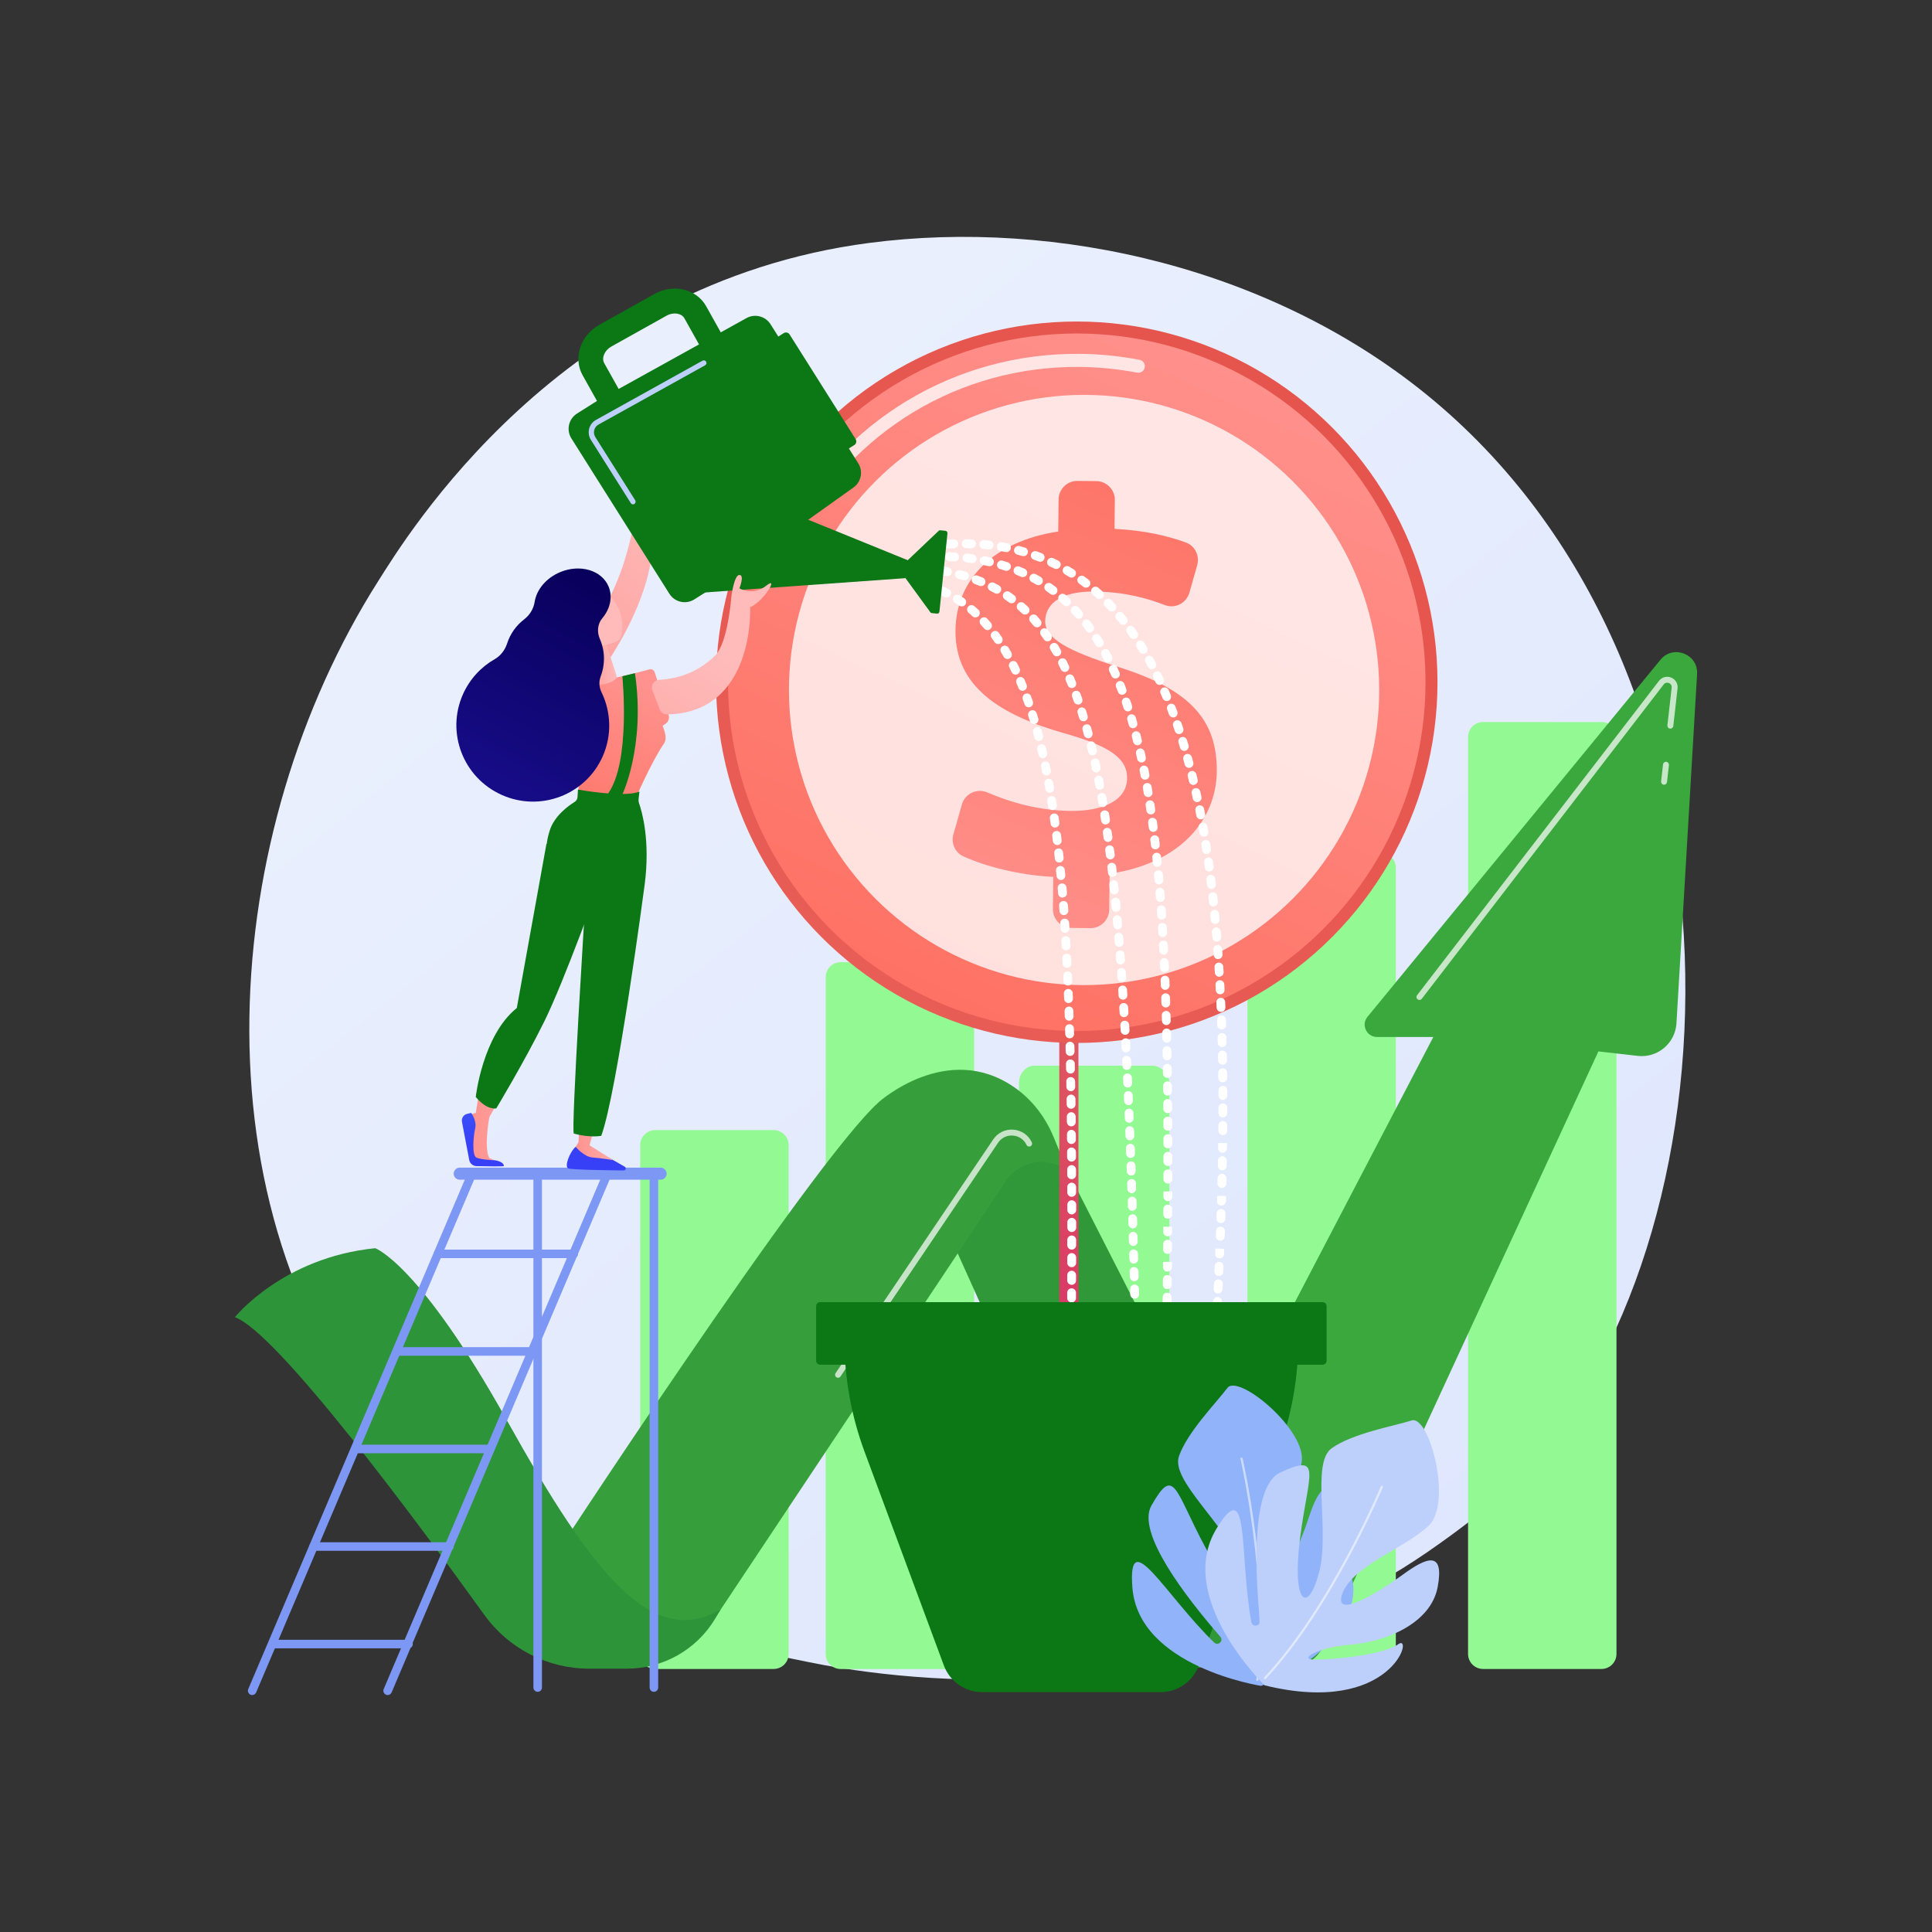 <?xml version="1.0" encoding="utf-8"?>
<!-- Generator: Adobe Illustrator 22.1.0, SVG Export Plug-In . SVG Version: 6.00 Build 0)  -->
<svg version="1.1" id="Illustration" xmlns="http://www.w3.org/2000/svg" xmlns:xlink="http://www.w3.org/1999/xlink" x="0px"
	 y="0px" viewBox="0 0 3710 3710" style="enable-background:new 0 0 3710 3710;" xml:space="preserve">
<rect x="0" y="0" width="3710" height="3710" fill="#333333" stroke="none"/>
<style type="text/css">
	.st0{fill:url(#SVGID_1_);}
	.st1{fill:#93F993;}
	.st2{fill:#3BA83E;}
	.st3{fill:#319839;}
	.st4{fill:#369F3B;}
	.st5{fill:#2E9439;}
	.st6{opacity:0.72;fill:#FFFFFF;}
	.st7{fill:#7D97F4;}
	.st8{fill:url(#SVGID_2_);}
	.st9{fill:#0B7715;}
	.st10{fill:url(#SVGID_3_);}
	.st11{fill:url(#SVGID_4_);}
	.st12{opacity:0.78;fill:#FFFFFF;}
	.st13{fill:url(#SVGID_5_);}
	.st14{fill:#FFFFFF;}
	.st15{fill:url(#SVGID_6_);}
	.st16{fill:#BDD0FB;}
	.st17{fill:url(#SVGID_7_);}
	.st18{fill:url(#SVGID_8_);}
	.st19{fill:url(#SVGID_9_);}
	.st20{fill:url(#SVGID_10_);}
	.st21{fill:url(#SVGID_11_);}
	.st22{fill:url(#SVGID_12_);}
	.st23{fill:url(#SVGID_13_);}
	.st24{fill:url(#SVGID_14_);}
	.st25{fill:url(#SVGID_15_);}
	.st26{fill:#91B3FA;}
	.st27{opacity:0.53;fill:#FFFFFF;}
</style>
<g>
	<linearGradient id="SVGID_1_" gradientUnits="userSpaceOnUse" x1="3594.958" y1="4043.271" x2="1129.687" y2="981.56">
		<stop  offset="0" style="stop-color:#DAE3FE"/>
		<stop  offset="1" style="stop-color:#E9EFFD"/>
	</linearGradient>
	<path class="st0" d="M2916.7,2835.8c-56.6,59.6-110.2,98.1-152.5,128.4c-497.6,357-1086.4,253-1211.5,227.5
		c-184.8-37.5-542-110.1-800.2-413.8c-390.7-459.5-329.9-1183.3-26.8-1661.1c55.4-87.4,348.2-572.5,943.4-650.3
		c360.2-47.1,780,47.9,1084.1,302.6C3391.3,1303.9,3345.9,2384.1,2916.7,2835.8z"/>
	<g>
		<path class="st1" d="M1514.4,2198.9c0-15.9-12.9-28.8-28.8-28.8h-227.4c-15.9,0-28.8,12.9-28.8,28.8v977.2
			c0,15.9,12.9,28.8,28.8,28.8h227.4c15.9,0,28.8-12.9,28.8-28.8V2198.9z"/>
		<path class="st1" d="M2212.7,2046.4h-226.8c-15.9,0-29.1,15.3-29.1,33.1v1091.2c0,17.8,13.2,34.2,29.1,34.2h226.8
			c15.9,0,32.8-16.4,32.8-34.2V2079.5C2245.5,2061.7,2228.6,2046.4,2212.7,2046.4z"/>
		<path class="st1" d="M1870.6,1876.5c0-15.9-12.9-28.8-28.8-28.8h-227.4c-15.9,0-28.8,12.9-28.8,28.8v1299.7
			c0,15.9,12.9,28.8,28.8,28.8h227.4c15.9,0,28.8-12.9,28.8-28.8V1876.5z"/>
		<path class="st1" d="M3104.1,1415.3c0-15.9-12.9-28.8-28.8-28.8h-227.4c-15.9,0-28.8,12.9-28.8,28.8v1760.8
			c0,15.9,12.9,28.8,28.8,28.8h227.4c15.9,0,28.8-12.9,28.8-28.8V1415.3z"/>
		<path class="st1" d="M2680.4,1666.5c0-15.9-12.9-28.8-28.8-28.8h-227.4c-15.9,0-28.8,12.9-28.8,28.8v1509.6
			c0,15.9,12.9,28.8,28.8,28.8h227.4c15.9,0,28.8-12.9,28.8-28.8V1666.5z"/>
	</g>
	<g>
		<path class="st2" d="M2224.5,3002.7l527.9-1011.4h-108.2c-19.9,0-30.9-23.2-18.3-38.6l562.7-685.8c24.4-29.7,72.6-10.9,70.3,27.5
			l-39.6,670.6c-2.3,38.4-36.3,67-74.5,62.6l-75.4-8.6l-523.8,1134.4c-13.6,29.5-43.2,48.4-75.7,48.4h-181.5L2224.5,3002.7z"/>
		<path class="st3" d="M1788,2293.3l372.7,827.9c22.1,49,70.9,80.6,124.6,80.6h192.1c25.5,0,49-13.8,61.3-36.1l6.8-12.3l0,0
			c-20.6,0-39.5-11.6-48.9-30l-496.6-973L1788,2293.3z"/>
		<path class="st4" d="M2050.3,2248.7L2050.3,2248.7c-37.4-29.5-92-20.8-118.4,18.8l-548,823.3c-43.9,65.9-117.8,105.6-197.1,105.6
			h-77.1l-62.8-180.8c0,0,509.4-781.1,640.7-899.3c0,0,130.8-117.8,259.7-28.7c34.1,23.5,59.9,57.1,75.7,95.4L2050.3,2248.7z"/>
		<path class="st5" d="M451,2529.4c0,0,91.7-114.7,269.5-132.5c0,0,84.4,28.8,252.6,330.1c168.2,301.4,279.8,438.8,410.8,363.7
			l-10.8,18c-35.7,59.3-100,95.6-169.2,95.6h-72.5c-79.8,0-154.7-38.4-201.2-103.1C799.3,2919.4,531.4,2557.7,451,2529.4z"/>
		<path class="st6" d="M3195.4,1506.9c-0.2,0-0.4,0-0.6,0c-3.1-0.3-5.3-3.2-5-6.3l3.7-32.7c0.4-3.1,3.2-5.4,6.3-5
			c3.1,0.4,5.3,3.2,5,6.3l-3.7,32.7C3200.7,1504.8,3198.3,1506.9,3195.4,1506.9z"/>
		<path class="st6" d="M2725.7,1920.2c-1.2,0-2.4-0.4-3.5-1.2c-2.5-1.9-2.9-5.5-1-7.9l464.6-603.7c5.5-7.2,14.9-9.7,23.3-6.3
			c8.4,3.4,13.3,11.7,12.3,20.7l-8.2,72.4c-0.4,3.1-3.2,5.3-6.3,5c-3.1-0.3-5.3-3.2-5-6.3l8.2-72.4c0.5-4.8-2.4-7.8-5.3-8.9
			c-2.9-1.2-7.1-1.1-10,2.7L2730.2,1918C2729.1,1919.5,2727.4,1920.2,2725.7,1920.2z"/>
		<path class="st6" d="M1671.7,2553.1c-1.1,0-2.2-0.3-3.2-1c-2.6-1.7-3.3-5.3-1.5-7.9l240.3-356.2c8.7-12.9,23.2-19.9,38.7-18.7
			c15.5,1.2,28.8,10.3,35.4,24.4c1.3,2.8,0.1,6.2-2.7,7.5c-2.8,1.3-6.2,0.1-7.5-2.7c-4.9-10.4-14.6-17-26.1-17.9
			c-11.4-0.9-22.1,4.3-28.5,13.8l-240.3,356.2C1675.3,2552.2,1673.5,2553.1,1671.7,2553.1z"/>
		<path class="st6" d="M1609.3,2645.7c-1.1,0-2.2-0.3-3.2-1c-2.6-1.7-3.3-5.3-1.5-7.9l15.4-22.8c1.8-2.6,5.3-3.3,7.9-1.5
			c2.6,1.7,3.3,5.3,1.5,7.9l-15.4,22.8C1612.9,2644.8,1611.1,2645.7,1609.3,2645.7z"/>
	</g>
	<g>
		<path class="st7" d="M1255.7,3248.8c-4.5,0-8.2-3.7-8.2-8.2v-984.2c0-4.5,3.7-8.2,8.2-8.2c4.5,0,8.2,3.7,8.2,8.2v984.2
			C1263.9,3245.1,1260.2,3248.8,1255.7,3248.8z"/>
		<path class="st7" d="M1032.5,3248.8c-4.5,0-8.2-3.7-8.2-8.2v-984.2c0-4.5,3.7-8.2,8.2-8.2c4.5,0,8.2,3.7,8.2,8.2v984.2
			C1040.8,3245.1,1037.1,3248.8,1032.5,3248.8z"/>
		<path class="st7" d="M484.3,3255c-1.1,0-2.2-0.2-3.2-0.7c-4.2-1.8-6.1-6.6-4.4-10.8l421-990.4c1.8-4.2,6.6-6.1,10.8-4.4
			c4.2,1.8,6.1,6.6,4.4,10.8l-421,990.4C490.6,3253.1,487.5,3255,484.3,3255z"/>
		<path class="st7" d="M744.4,3255c-1.1,0-2.2-0.2-3.2-0.7c-4.2-1.8-6.1-6.6-4.4-10.8l421-990.4c1.8-4.2,6.6-6.1,10.8-4.4
			c4.2,1.8,6.1,6.6,4.4,10.8L752,3250C750.7,3253.1,747.6,3255,744.4,3255z"/>
		<path class="st7" d="M1268.5,2265.4H882.8c-6.4,0-11.6-5.2-11.6-11.6l0,0c0-6.4,5.2-11.6,11.6-11.6h385.7
			c6.4,0,11.6,5.2,11.6,11.6l0,0C1280.1,2260.2,1274.9,2265.4,1268.5,2265.4z"/>
		<path class="st7" d="M1101.9,2416H841c-4.5,0-8.2-3.7-8.2-8.2s3.7-8.2,8.2-8.2h260.8c4.5,0,8.2,3.7,8.2,8.2
			S1106.4,2416,1101.9,2416z"/>
		<rect x="761" y="2586.9" class="st7" width="260.8" height="16.5"/>
		<rect x="683.5" y="2774.2" class="st7" width="260.8" height="16.5"/>
		<path class="st7" d="M863.1,2978H602.2c-4.5,0-8.2-3.7-8.2-8.2c0-4.5,3.7-8.2,8.2-8.2h260.8c4.5,0,8.2,3.7,8.2,8.2
			C871.3,2974.3,867.6,2978,863.1,2978z"/>
		<path class="st7" d="M784.5,3165.3H523.7c-4.5,0-8.2-3.7-8.2-8.2c0-4.5,3.7-8.2,8.2-8.2h260.8c4.5,0,8.2,3.7,8.2,8.2
			C792.8,3161.6,789.1,3165.3,784.5,3165.3z"/>
	</g>
	<g>
		<linearGradient id="SVGID_2_" gradientUnits="userSpaceOnUse" x1="3367.592" y1="-113.5" x2="1914.247" y2="2411.374">
			<stop  offset="0" style="stop-color:#FDF53F"/>
			<stop  offset="1" style="stop-color:#D93C65"/>
		</linearGradient>
		<rect x="2034.1" y="1786.9" class="st8" width="36.8" height="768.6"/>
		<path class="st9" d="M2493.2,2572h-871.7v0c0,73.7,13.1,146.8,38.8,216l152.3,410.4c11.4,30.6,40.6,51,73.3,51h342.8
			c32.7,0,61.9-20.3,73.3-51l152.3-410.4C2480.1,2718.9,2493.2,2645.8,2493.2,2572L2493.2,2572z"/>
		<g>
			<linearGradient id="SVGID_3_" gradientUnits="userSpaceOnUse" x1="3868.702" y1="-1131.011" x2="1318.572" y2="2325.526">
				<stop  offset="0" style="stop-color:#E1473D"/>
				<stop  offset="1" style="stop-color:#E9605A"/>
			</linearGradient>
			<circle class="st10" cx="2067.7" cy="1310.1" r="692.7"/>
			<linearGradient id="SVGID_4_" gradientUnits="userSpaceOnUse" x1="2395.501" y1="616.114" x2="1746.161" y2="1990.889">
				<stop  offset="0" style="stop-color:#FF928E"/>
				<stop  offset="1" style="stop-color:#FE7062"/>
			</linearGradient>
			<circle class="st11" cx="2067.7" cy="1310.1" r="669.7"/>
			<path class="st12" d="M1518.4,1038.4c-1.9,0-3.8-0.5-5.6-1.4c-6.1-3.2-8.5-10.7-5.3-16.8c110.3-212.8,327.7-343.3,567.2-340.7
				c38.2,0.4,76.5,4.3,113.6,11.5c6.8,1.3,11.2,7.9,9.9,14.7c-1.3,6.8-7.8,11.2-14.7,9.9c-35.7-6.9-72.5-10.6-109.2-11
				c-230-2.5-438.7,122.8-544.7,327.2C1527.4,1036,1523,1038.4,1518.4,1038.4z"/>
			
				<ellipse transform="matrix(0.707 -0.707 0.707 0.707 -326.993 1860.337)" class="st12" cx="2082.1" cy="1324.9" rx="566.8" ry="566.8"/>
			<g>
				<linearGradient id="SVGID_5_" gradientUnits="userSpaceOnUse" x1="1853.201" y1="1873.133" x2="2324.986" y2="802.74">
					<stop  offset="0" style="stop-color:#FF928E"/>
					<stop  offset="1" style="stop-color:#FE7062"/>
				</linearGradient>
				<path class="st13" d="M2021.9,1745.6l0.7-61.7c-64.3-3.3-127.7-19.2-172.6-39.4c-16-7.2-24.1-25.4-19.2-42.4l16.3-57.3
					c6-21,29-31.7,49.1-23c44.6,19.3,99.7,34.7,159.4,35.4c61.9,0.7,108.3-19.8,108.8-62.8c0.4-38.8-35-62.3-120.8-86.3
					c-122.4-34.9-210-89.4-208.8-197.5c1.1-97.6,73.3-171.3,197.3-189.9l0.7-61.7c0.2-19.8,16.5-35.8,36.3-35.5l36.2,0.4
					c19.8,0.2,35.8,16.5,35.5,36.3l-0.6,55.4c59.5,3,102.6,13.7,136.9,26.1c17.5,6.4,26.9,25.4,21.9,43.4l-15,53
					c-5.8,20.4-27.8,31.4-47.6,23.7c-31.5-12.3-76.1-25.3-134.2-25.9c-73.5-0.8-94.8,29.4-95.1,56.7c-0.4,33.6,43.4,57.1,138.6,87.6
					c136,42.4,192,99.7,190.9,201.5c-1,93.4-71.2,176.6-205.8,196.1l-0.8,69c-0.2,19.8-16.5,35.8-36.3,35.5l-36.2-0.4
					C2037.6,1781.7,2021.7,1765.5,2021.9,1745.6z"/>
			</g>
		</g>
		<g>
			<g>
				<path class="st14" d="M2337.5,2517.7c-0.1,0-0.3,0-0.4,0c-4.7-0.2-8.3-4.2-8-8.9l0.5-10.1c0.2-4.7,4.2-8.3,8.9-8.1
					c4.7,0.2,8.3,4.2,8,8.9l-0.5,10.1C2345.7,2514.2,2342,2517.7,2337.5,2517.7z M2339.1,2483.9c-0.1,0-0.3,0-0.4,0
					c-4.7-0.2-8.3-4.2-8.1-8.9l0.5-10.1c0.2-4.7,4.3-8.3,8.9-8.1c4.7,0.2,8.3,4.2,8.1,8.9l-0.5,10.1
					C2347.4,2480.4,2343.6,2483.9,2339.1,2483.9z M2340.6,2450.1c-0.1,0-0.3,0-0.4,0c-4.7-0.2-8.3-4.2-8.1-8.8l0.4-10.1
					c0.2-4.7,4.2-8.3,8.8-8.1c4.7,0.2,8.3,4.1,8.1,8.8l-0.4,10.1C2348.9,2446.6,2345.1,2450.1,2340.6,2450.1z M2342,2416.4
					c-0.1,0-0.2,0-0.4,0c-4.7-0.2-8.3-4.1-8.1-8.8l0.4-10l8.5,0.2l8.5,0.4l-0.4,10.1C2350.3,2412.8,2346.6,2416.4,2342,2416.4z
					 M2343.3,2382.5c-0.1,0-0.2,0-0.3,0c-4.7-0.2-8.3-4-8.2-8.7l0.4-10.1c0.2-4.7,4.2-8.4,8.8-8.2c4.7,0.2,8.3,4.1,8.2,8.8l-0.4,10
					C2351.6,2378.8,2347.9,2382.5,2343.3,2382.5z M2344.5,2348.7c-0.1,0-0.2,0-0.3,0c-4.7-0.2-8.3-4-8.2-8.7l0.3-10.1
					c0.1-4.7,4.1-8.4,8.7-8.2c4.7,0.1,8.3,4.1,8.2,8.7l-0.3,10C2352.8,2345,2349.1,2348.7,2344.5,2348.7z M2345.5,2315
					c-0.1,0-0.2,0-0.2,0c-4.7-0.1-8.4-4-8.2-8.7l0.3-10l8.5,0.1l8.5,0.4l-0.3,10C2353.9,2311.3,2350.1,2315,2345.5,2315z
					 M2346.4,2281.1c-0.1,0-0.1,0-0.2,0c-4.7-0.1-8.4-3.9-8.3-8.6l0.2-10.1c0.1-4.6,3.9-8.3,8.5-8.3c0.1,0,0.1,0,0.2,0
					c4.7,0.1,8.4,4,8.3,8.7l-0.2,10C2354.8,2277.4,2351,2281.1,2346.4,2281.1z M2347.1,2247.3c-0.1,0-0.1,0-0.2,0
					c-4.7-0.1-8.4-3.9-8.3-8.6l0.2-10.1c0.1-4.6,3.9-8.3,8.5-8.3c0,0,0.1,0,0.2,0c4.7,0.1,8.4,3.9,8.3,8.6l-0.2,10.1
					C2355.5,2243.6,2351.7,2247.3,2347.1,2247.3z M2347.7,2213.6c0,0-0.1,0-0.1,0c-4.7-0.1-8.4-3.9-8.4-8.6l0.1-10.1l16.9,0.2
					l-0.1,10.1C2356.1,2209.8,2352.3,2213.6,2347.7,2213.6z M2348.1,2179.7C2348.1,2179.7,2348,2179.7,2348.1,2179.7
					c-4.8,0-8.5-3.9-8.5-8.5l0.1-10.1c0-4.7,3.8-8.4,8.5-8.4c0,0,0,0,0.1,0c4.7,0,8.4,3.9,8.4,8.5l-0.1,10.2
					C2356.5,2176,2352.7,2179.7,2348.1,2179.7z M2348.3,2145.9C2348.3,2145.9,2348.2,2145.9,2348.3,2145.9c-4.7,0-8.5-3.8-8.5-8.5
					l0-10.1c0-4.7,3.8-8.5,8.5-8.5c0,0,0,0,0,0c4.7,0,8.5,3.8,8.5,8.5l0,10.2C2356.7,2142.2,2352.9,2145.9,2348.3,2145.9z
					 M2348.3,2112.1c-4.7,0-8.5-3.8-8.5-8.4l0-10.1c0-4.7,3.8-8.5,8.4-8.5c0,0,0,0,0,0c4.7,0,8.4,3.8,8.5,8.4l0,10.1
					C2356.7,2108.3,2353,2112.1,2348.3,2112.1C2348.3,2112.1,2348.3,2112.1,2348.3,2112.1z M2348,2078.4c-4.6,0-8.4-3.7-8.5-8.4
					l-0.1-10.1c-0.1-4.7,3.7-8.5,8.4-8.6c0,0,0.1,0,0.1,0c4.6,0,8.4,3.7,8.5,8.4l0.1,10.2C2356.5,2074.5,2352.8,2078.3,2348,2078.4
					C2348.1,2078.4,2348.1,2078.4,2348,2078.4z M2347.6,2044.6c-4.6,0-8.4-3.7-8.5-8.3l-0.2-10.1c-0.1-4.7,3.6-8.5,8.3-8.6
					c0.1,0,0.1,0,0.2,0c4.6,0,8.4,3.7,8.5,8.3l0.2,10.2c0.1,4.7-3.7,8.5-8.3,8.6C2347.7,2044.6,2347.6,2044.6,2347.6,2044.6z
					 M2346.9,2010.8c-4.6,0-8.4-3.7-8.5-8.3l-0.3-10.1c-0.1-4.7,3.6-8.6,8.2-8.7c4.6-0.1,8.6,3.6,8.7,8.2l0.3,10.2
					c0.1,4.7-3.6,8.6-8.3,8.7C2347,2010.7,2346.9,2010.8,2346.9,2010.8z M2345.9,1976.9c-4.6,0-8.3-3.6-8.5-8.2
					c-0.1-3.4-0.2-6.7-0.3-10.1c-0.2-4.7,3.5-8.6,8.2-8.8c0.1,0,0.2,0,0.3,0c4.5,0,8.3,3.6,8.5,8.2c0.1,3.4,0.2,6.8,0.3,10.2
					c0.1,4.7-3.5,8.6-8.2,8.7C2346.1,1976.9,2346,1976.9,2345.9,1976.9z M2344.7,1943.1c-4.5,0-8.3-3.6-8.5-8.1l-0.4-10.1
					c-0.2-4.7,3.4-8.6,8.1-8.8c4.7-0.2,8.6,3.4,8.8,8.1l0.4,10.2c0.2,4.7-3.4,8.6-8.1,8.8
					C2344.9,1943.1,2344.8,1943.1,2344.7,1943.1z M2343.1,1909.3c-4.5,0-8.2-3.5-8.5-8l-0.5-10.1c-0.2-4.7,3.3-8.7,8-8.9
					c4.7-0.2,8.7,3.3,8.9,8l0.5,10.2c0.2,4.7-3.4,8.7-8,8.9C2343.4,1909.3,2343.3,1909.3,2343.1,1909.3z M2341.3,1875.6
					c-4.4,0-8.2-3.5-8.5-8l-0.6-10.1c-0.3-4.7,3.3-8.7,7.9-9c4.7-0.3,8.7,3.3,9,7.9l0.6,10.1c0.3,4.7-3.3,8.7-7.9,9
					C2341.6,1875.6,2341.4,1875.6,2341.3,1875.6z M2339.1,1841.8c-4.4,0-8.1-3.4-8.4-7.9l-0.7-10.1c-0.3-4.7,3.2-8.7,7.8-9.1
					c4.6-0.3,8.7,3.2,9.1,7.8l0.7,10.1c0.3,4.7-3.2,8.7-7.9,9C2339.5,1841.8,2339.3,1841.8,2339.1,1841.8z M2336.5,1808.1
					c-4.4,0-8.1-3.4-8.4-7.8l-0.8-10.1c-0.4-4.7,3.1-8.8,7.7-9.2c4.7-0.4,8.8,3.1,9.2,7.7l0.8,10.1c0.4,4.7-3.1,8.8-7.8,9.1
					C2337,1808.1,2336.7,1808.1,2336.5,1808.1z M2333.5,1774.4c-4.3,0-8-3.3-8.4-7.7l-1-10.1c-0.5-4.7,3-8.8,7.6-9.3
					c4.7-0.5,8.8,3,9.3,7.6l1,10.1c0.4,4.7-3,8.8-7.6,9.2C2334.1,1774.4,2333.8,1774.4,2333.5,1774.4z M2330.1,1740.7
					c-4.3,0-7.9-3.2-8.4-7.6c-0.4-3.4-0.7-6.7-1.1-10.1c-0.5-4.7,2.8-8.8,7.5-9.4c4.7-0.5,8.8,2.8,9.4,7.5c0.4,3.4,0.7,6.7,1.1,10.1
					c0.5,4.7-2.9,8.8-7.5,9.3C2330.7,1740.7,2330.4,1740.7,2330.1,1740.7z M2326.3,1707.1c-4.2,0-7.9-3.2-8.4-7.5
					c-0.4-3.3-0.8-6.7-1.2-10c-0.6-4.6,2.7-8.9,7.3-9.5c4.7-0.6,8.9,2.7,9.5,7.3c0.4,3.4,0.8,6.7,1.3,10.1c0.6,4.6-2.8,8.9-7.4,9.4
					C2327,1707.1,2326.7,1707.1,2326.3,1707.1z M2322,1673.6c-4.2,0-7.8-3.1-8.4-7.3c-0.5-3.3-0.9-6.7-1.4-10
					c-0.7-4.6,2.6-8.9,7.2-9.6c4.7-0.7,8.9,2.6,9.6,7.2c0.5,3.4,0.9,6.7,1.4,10.1c0.6,4.6-2.6,8.9-7.2,9.6
					C2322.8,1673.5,2322.4,1673.6,2322,1673.6z M2317.1,1640.1c-4.1,0-7.7-3-8.4-7.2c-0.5-3.3-1-6.7-1.6-10c-0.7-4.6,2.4-9,7-9.7
					c4.6-0.7,9,2.4,9.7,7c0.5,3.3,1.1,6.7,1.6,10.1c0.7,4.6-2.5,9-7.1,9.7C2318,1640.1,2317.6,1640.1,2317.1,1640.1z M2311.7,1606.7
					c-4,0-7.6-2.9-8.3-7c-0.6-3.3-1.1-6.6-1.7-9.9c-0.8-4.6,2.3-9,6.9-9.8c4.6-0.8,9,2.2,9.8,6.9c0.6,3.3,1.2,6.7,1.8,10
					c0.8,4.6-2.3,9-6.9,9.8C2312.7,1606.7,2312.2,1606.7,2311.7,1606.7z M2305.7,1573.4c-4,0-7.5-2.8-8.3-6.9
					c-0.6-3.3-1.3-6.6-1.9-9.9c-0.9-4.6,2.1-9,6.7-10c4.6-0.9,9.1,2.1,10,6.7c0.7,3.3,1.3,6.7,2,10c0.9,4.6-2.1,9-6.7,9.9
					C2306.7,1573.4,2306.2,1573.4,2305.7,1573.4z M2298.9,1540.3c-3.9,0-7.4-2.7-8.3-6.7c-0.7-3.3-1.4-6.6-2.2-9.9
					c-1-4.6,1.9-9.1,6.4-10.1c4.6-1,9.1,1.9,10.1,6.4c0.7,3.3,1.5,6.6,2.2,10c1,4.6-1.9,9.1-6.5,10.1
					C2300.1,1540.2,2299.5,1540.3,2298.9,1540.3z M2291.5,1507.3c-3.8,0-7.3-2.6-8.2-6.5c-0.8-3.3-1.6-6.5-2.4-9.8
					c-1.1-4.5,1.7-9.1,6.2-10.3c4.5-1.1,9.1,1.7,10.3,6.2c0.8,3.3,1.6,6.6,2.4,9.9c1.1,4.6-1.7,9.1-6.3,10.2
					C2292.8,1507.2,2292.1,1507.3,2291.5,1507.3z M2283.2,1474.5c-3.7,0-7.2-2.5-8.2-6.3c-0.9-3.3-1.7-6.5-2.6-9.7
					c-1.2-4.5,1.4-9.2,5.9-10.4c4.5-1.2,9.2,1.4,10.4,5.9c0.9,3.3,1.8,6.6,2.7,9.9c1.2,4.5-1.5,9.2-6,10.4
					C2284.7,1474.4,2283.9,1474.5,2283.2,1474.5z M2274.1,1441.9c-3.7,0-7-2.4-8.1-6.1c-1-3.2-1.9-6.4-2.9-9.6
					c-1.4-4.5,1.1-9.2,5.6-10.6c4.5-1.4,9.2,1.1,10.6,5.6c1,3.2,2,6.5,3,9.8c1.3,4.5-1.2,9.2-5.7,10.5
					C2275.7,1441.8,2274.9,1441.9,2274.1,1441.9z M2264,1409.6c-3.6,0-6.9-2.3-8-5.8c-1.1-3.2-2.1-6.4-3.2-9.5
					c-1.5-4.4,0.8-9.2,5.3-10.8c4.4-1.5,9.2,0.9,10.8,5.3c1.1,3.2,2.2,6.4,3.3,9.7c1.5,4.4-0.9,9.2-5.4,10.7
					C2265.7,1409.5,2264.8,1409.6,2264,1409.6z M2252.8,1377.7c-3.4,0-6.7-2.1-7.9-5.5c-1.2-3.2-2.3-6.3-3.5-9.4
					c-1.7-4.4,0.5-9.3,4.9-10.9c4.4-1.7,9.3,0.5,10.9,4.9c1.2,3.2,2.4,6.4,3.6,9.6c1.6,4.4-0.6,9.3-5,10.9
					C2254.8,1377.6,2253.8,1377.7,2252.8,1377.7z M2240.4,1346.2c-3.3,0-6.5-2-7.8-5.2c-1.3-3.1-2.6-6.2-3.9-9.2
					c-1.8-4.3,0.1-9.3,4.4-11.1c4.3-1.8,9.3,0.1,11.1,4.4c1.3,3.1,2.7,6.3,4,9.4c1.8,4.3-0.3,9.3-4.6,11.1
					C2242.6,1346,2241.5,1346.2,2240.4,1346.2z M2226.8,1315.3c-3.2,0-6.2-1.8-7.7-4.9c-1.4-3-2.9-6.1-4.3-9.1
					c-2-4.2-0.3-9.3,3.9-11.3c4.2-2,9.3-0.3,11.3,3.9c1.5,3.1,3,6.2,4.4,9.3c2,4.2,0.1,9.3-4.1,11.3
					C2229.2,1315,2228,1315.3,2226.8,1315.3z M2211.8,1285c-3,0-6-1.6-7.5-4.5c-1.6-3-3.1-5.9-4.7-8.8c-2.2-4.1-0.7-9.3,3.4-11.5
					c4.1-2.2,9.3-0.7,11.5,3.4c1.6,3,3.3,6,4.9,9.1c2.2,4.1,0.6,9.3-3.5,11.4C2214.5,1284.7,2213.1,1285,2211.8,1285z
					 M2195.2,1255.5c-2.9,0-5.7-1.5-7.3-4.1c-1.7-2.9-3.5-5.7-5.2-8.5c-2.5-4-1.3-9.2,2.7-11.7c4-2.5,9.2-1.3,11.7,2.7
					c1.8,2.9,3.6,5.8,5.4,8.8c2.4,4,1.1,9.2-2.9,11.6C2198.2,1255.2,2196.7,1255.5,2195.2,1255.5z M2177,1227.1
					c-2.7,0-5.4-1.3-7-3.7c-1.9-2.8-3.8-5.5-5.7-8.2c-2.7-3.8-1.8-9.1,2-11.8c3.8-2.7,9.1-1.8,11.8,2c2,2.8,4,5.6,5.9,8.4
					c2.6,3.9,1.7,9.1-2.2,11.8C2180.3,1226.6,2178.6,1227.1,2177,1227.1z M2156.9,1199.9c-2.5,0-5-1.1-6.7-3.2
					c-2.1-2.6-4.1-5.2-6.3-7.7c-3-3.6-2.5-8.9,1.1-11.9c3.6-3,8.9-2.5,11.9,1.1c2.2,2.6,4.3,5.3,6.5,8c2.9,3.7,2.3,9-1.4,11.9
					C2160.6,1199.3,2158.8,1199.9,2156.9,1199.9z M2135,1174.2c-2.3,0-4.6-0.9-6.2-2.7c-2.2-2.4-4.5-4.9-6.8-7.2
					c-3.3-3.4-3.2-8.7,0.2-12c3.4-3.3,8.7-3.2,12,0.2c2.4,2.5,4.8,5,7.1,7.5c3.2,3.4,2.9,8.8-0.5,12
					C2139.1,1173.4,2137.1,1174.2,2135,1174.2z M2111.2,1150.3c-2.1,0-4.1-0.7-5.7-2.2c-2.4-2.2-4.9-4.5-7.4-6.6
					c-3.5-3.1-3.9-8.4-0.8-12c3.1-3.5,8.4-3.9,12-0.8c2.6,2.3,5.2,4.6,7.7,6.9c3.4,3.2,3.7,8.5,0.5,12
					C2115.7,1149.4,2113.4,1150.3,2111.2,1150.3z M2085.4,1128.5c-1.8,0-3.6-0.6-5.2-1.8c-2.6-2-5.3-4-7.9-5.9
					c-3.8-2.7-4.6-8-1.9-11.8c2.8-3.8,8.1-4.6,11.8-1.9c2.8,2,5.6,4.1,8.3,6.2c3.7,2.9,4.4,8.2,1.6,11.9
					C2090.4,1127.4,2087.9,1128.5,2085.4,1128.5z M2057.7,1109.2c-1.5,0-3.1-0.4-4.5-1.3c-2.8-1.8-5.6-3.5-8.4-5.1
					c-4-2.4-5.4-7.6-3-11.6c2.4-4,7.6-5.4,11.6-3c3,1.8,5.9,3.6,8.8,5.4c4,2.5,5.1,7.7,2.6,11.7
					C2063.2,1107.8,2060.5,1109.2,2057.7,1109.2z M2028.3,1092.6c-1.3,0-2.6-0.3-3.8-0.9c-3-1.5-5.9-2.9-8.9-4.3
					c-4.2-2-6.1-7-4.1-11.3c2-4.2,7-6.1,11.3-4.1c3.1,1.5,6.3,3,9.4,4.6c4.2,2.1,5.9,7.2,3.7,11.4
					C2034.4,1090.9,2031.4,1092.6,2028.3,1092.6z M1997.5,1078.8c-1,0-2.1-0.2-3.1-0.6c-3.1-1.2-6.2-2.3-9.3-3.5
					c-4.4-1.6-6.7-6.4-5.1-10.8c1.6-4.4,6.4-6.7,10.8-5.1c3.3,1.2,6.5,2.4,9.7,3.6c4.4,1.7,6.5,6.6,4.8,11
					C2004.1,1076.8,2000.9,1078.8,1997.5,1078.8z M1965.5,1068c-0.8,0-1.6-0.1-2.3-0.3c-3.2-0.9-6.3-1.8-9.6-2.6
					c-4.5-1.2-7.3-5.8-6.1-10.3c1.2-4.5,5.8-7.3,10.3-6.1c3.4,0.9,6.7,1.8,10,2.7c4.5,1.3,7.1,6,5.8,10.5
					C1972.6,1065.6,1969.2,1068,1965.5,1068z M1932.7,1060.2c-0.5,0-1.1-0.1-1.6-0.2c-3.2-0.6-6.5-1.2-9.8-1.8
					c-4.6-0.8-7.7-5.1-7-9.8c0.8-4.6,5.1-7.7,9.8-7c3.4,0.6,6.8,1.2,10.2,1.8c4.6,0.9,7.6,5.3,6.7,9.9
					C1940.2,1057.4,1936.7,1060.2,1932.7,1060.2z M1788,1055.9c-4.3,0-7.9-3.2-8.4-7.5c-0.5-4.7,2.8-8.8,7.5-9.4
					c3.4-0.4,6.8-0.7,10.2-1c4.7-0.5,8.8,3,9.2,7.6c0.4,4.7-3,8.8-7.6,9.2c-3.3,0.3-6.6,0.7-10,1
					C1788.6,1055.9,1788.3,1055.9,1788,1055.9z M1899.3,1055.2c-0.3,0-0.6,0-0.9-0.1c-3.3-0.4-6.6-0.7-9.9-1
					c-4.7-0.4-8.1-4.5-7.7-9.2c0.4-4.7,4.5-8.1,9.2-7.7c3.4,0.3,6.9,0.6,10.3,1c4.7,0.5,8,4.7,7.5,9.3
					C1907.3,1051.9,1903.6,1055.2,1899.3,1055.2z M1821.7,1053.2c-4.5,0-8.2-3.5-8.5-8c-0.2-4.7,3.3-8.7,8-8.9
					c3.5-0.2,6.9-0.3,10.3-0.4c4.5-0.2,8.6,3.5,8.7,8.2c0.2,4.7-3.5,8.6-8.2,8.7c-3.3,0.1-6.6,0.2-10,0.4
					C1822,1053.2,1821.8,1053.2,1821.7,1053.2z M1865.6,1052.8c-0.1,0-0.2,0-0.3,0c-3.3-0.1-6.6-0.2-9.9-0.2
					c-4.7-0.1-8.4-3.9-8.4-8.6c0.1-4.7,3.9-8.6,8.6-8.4c3.5,0,6.9,0.1,10.3,0.3c4.7,0.2,8.3,4.1,8.2,8.8
					C1873.9,1049.2,1870.2,1052.8,1865.6,1052.8z"/>
			</g>
			<g>
				<path class="st14" d="M2240.8,2543.1C2240.8,2543.1,2240.7,2543.1,2240.8,2543.1c-4.8-0.1-8.5-3.9-8.5-8.6l0.1-9.9l8.5-0.1
					l8.5,0.3l-0.1,9.9C2249.2,2539.3,2245.4,2543.1,2240.8,2543.1z M2241.1,2509.3C2241.1,2509.3,2241.1,2509.3,2241.1,2509.3
					c-4.8,0-8.5-3.9-8.5-8.5l0.1-10.1c0-4.7,3.8-8.4,8.5-8.4c0,0,0.1,0,0.1,0c4.7,0,8.4,3.9,8.4,8.6l-0.1,10.1
					C2249.6,2505.5,2245.8,2509.3,2241.1,2509.3z M2241.5,2475.5C2241.4,2475.5,2241.4,2475.5,2241.5,2475.5c-4.8,0-8.5-3.9-8.5-8.5
					l0.1-10.1c0-4.7,3.8-8.4,8.5-8.4c0,0,0.1,0,0.1,0c4.7,0,8.4,3.9,8.4,8.5l-0.1,10.1C2249.9,2471.7,2246.1,2475.5,2241.5,2475.5z
					 M2241.8,2441.7C2241.7,2441.7,2241.7,2441.7,2241.8,2441.7c-4.8,0-8.5-3.9-8.5-8.5l0.1-10l8.5-0.1l8.5,0.2l-0.1,10
					C2250.2,2437.9,2246.4,2441.7,2241.8,2441.7z M2242,2407.8C2242,2407.8,2242,2407.8,2242,2407.8c-4.7,0-8.5-3.8-8.5-8.5
					l0.1-10.1c0-4.7,3.8-8.4,8.5-8.4c0,0,0,0,0.1,0c4.7,0,8.4,3.9,8.4,8.5l-0.1,10C2250.5,2404,2246.7,2407.8,2242,2407.8z
					 M2242.3,2374.1C2242.2,2374.1,2242.2,2374.1,2242.3,2374.1c-4.7,0-8.5-3.9-8.5-8.5l0.1-10.1l16.9,0.1l-0.1,10.1
					C2250.7,2370.4,2246.9,2374.1,2242.3,2374.1z M2242.5,2340.3C2242.4,2340.3,2242.4,2340.3,2242.5,2340.3c-4.7,0-8.5-3.8-8.5-8.5
					l0-10.1c0-4.7,3.8-8.4,8.5-8.4c0,0,0,0,0,0c4.7,0,8.5,3.8,8.4,8.5l0,10.1C2250.9,2336.6,2247.1,2340.3,2242.5,2340.3z
					 M2242.6,2306.5C2242.6,2306.5,2242.6,2306.5,2242.6,2306.5c-4.7,0-8.5-3.8-8.5-8.5l0-10.1l8.5,0l8.5,0.1l0,10.1
					C2251.1,2302.8,2247.3,2306.5,2242.6,2306.5z M2242.7,2272.7C2242.7,2272.7,2242.7,2272.7,2242.7,2272.7c-4.7,0-8.5-3.8-8.5-8.5
					l0-10.1c0-4.7,3.8-8.5,8.5-8.5c0,0,0,0,0,0c4.7,0,8.5,3.8,8.5,8.5l0,10.1C2251.2,2268.9,2247.4,2272.7,2242.7,2272.7z
					 M2242.7,2239c-4.7,0-8.5-3.8-8.5-8.5l0-10.1c0-4.7,3.8-8.5,8.5-8.5c0,0,0,0,0,0c4.7,0,8.5,3.8,8.5,8.5l0,10.1
					C2251.2,2235.2,2247.4,2239,2242.7,2239z M2242.7,2205.1c-4.7,0-8.5-3.8-8.5-8.5l0-10.1c0-4.7,3.8-8.5,8.4-8.5c0,0,0,0,0,0
					c4.7,0,8.5,3.8,8.5,8.4l0,10.2C2251.2,2201.3,2247.4,2205.1,2242.7,2205.1C2242.7,2205.1,2242.7,2205.1,2242.7,2205.1z
					 M2242.6,2171.3c-4.7,0-8.4-3.8-8.5-8.4l0-10.1c0-4.7,3.8-8.5,8.4-8.5c0,0,0,0,0,0c4.7,0,8.4,3.8,8.5,8.4l0,10.1
					C2251.1,2167.5,2247.3,2171.3,2242.6,2171.3C2242.6,2171.3,2242.6,2171.3,2242.6,2171.3z M2242.4,2137.5c-4.7,0-8.4-3.8-8.5-8.4
					l-0.1-10.1c0-4.7,3.7-8.5,8.4-8.5c0,0,0,0,0.1,0c4.6,0,8.4,3.8,8.5,8.4l0.1,10.1C2250.9,2133.6,2247.1,2137.5,2242.4,2137.5
					C2242.4,2137.5,2242.4,2137.5,2242.4,2137.5z M2242.1,2103.7c-4.6,0-8.4-3.7-8.5-8.4l-0.1-10.1c-0.1-4.7,3.7-8.5,8.4-8.6
					c0,0,0.1,0,0.1,0c4.6,0,8.4,3.7,8.5,8.4l0.1,10.2C2250.6,2099.8,2246.9,2103.6,2242.1,2103.7
					C2242.2,2103.7,2242.1,2103.7,2242.1,2103.7z M2241.7,2069.9c-4.6,0-8.4-3.7-8.5-8.4l-0.1-10.1c-0.1-4.7,3.7-8.5,8.3-8.6
					c0,0,0.1,0,0.1,0c4.6,0,8.4,3.7,8.5,8.3l0.1,10.2c0.1,4.7-3.7,8.5-8.4,8.6C2241.8,2069.9,2241.7,2069.9,2241.7,2069.9z
					 M2241.2,2036c-4.6,0-8.4-3.7-8.5-8.3l-0.2-10.1c-0.1-4.7,3.6-8.5,8.3-8.6c4.7,0,8.5,3.6,8.6,8.3l0.2,10.2
					c0.1,4.7-3.7,8.5-8.3,8.6C2241.3,2036,2241.2,2036,2241.2,2036z M2240.5,2002.2c-4.6,0-8.4-3.7-8.5-8.3l-0.2-10.1
					c-0.1-4.7,3.6-8.6,8.3-8.7c4.7-0.1,8.6,3.6,8.7,8.3l0.2,10.2c0.1,4.7-3.6,8.6-8.3,8.7
					C2240.6,2002.2,2240.6,2002.2,2240.5,2002.2z M2239.7,1968.4c-4.6,0-8.3-3.6-8.5-8.3l-0.3-10.1c-0.1-4.7,3.6-8.6,8.2-8.7
					c0.1,0,0.2,0,0.2,0c4.6,0,8.3,3.6,8.5,8.2l0.3,10.2c0.1,4.7-3.6,8.6-8.2,8.7C2239.8,1968.4,2239.8,1968.4,2239.7,1968.4z
					 M2238.7,1934.6c-4.6,0-8.3-3.6-8.5-8.2l-0.3-10.1c-0.2-4.7,3.5-8.6,8.2-8.8c4.7-0.2,8.6,3.5,8.7,8.2l0.3,10.2
					c0.2,4.7-3.5,8.6-8.2,8.7C2238.9,1934.6,2238.8,1934.6,2238.7,1934.6z M2237.6,1900.8c-4.5,0-8.3-3.6-8.5-8.2l-0.4-10.1
					c-0.2-4.7,3.5-8.6,8.1-8.8c4.7-0.2,8.6,3.5,8.8,8.1l0.4,10.1c0.2,4.7-3.5,8.6-8.1,8.8
					C2237.8,1900.8,2237.7,1900.8,2237.6,1900.8z M2236.2,1867c-4.5,0-8.3-3.6-8.5-8.1l-0.5-10.1c-0.2-4.7,3.4-8.6,8.1-8.9
					c4.7-0.2,8.6,3.4,8.9,8.1l0.5,10.2c0.2,4.7-3.4,8.6-8.1,8.8C2236.4,1867,2236.3,1867,2236.2,1867z M2234.6,1833.2
					c-4.5,0-8.2-3.5-8.5-8l-0.5-10.1c-0.2-4.7,3.3-8.7,8-8.9c4.8-0.2,8.7,3.3,8.9,8l0.5,10.2c0.2,4.7-3.4,8.7-8,8.9
					C2234.9,1833.2,2234.7,1833.2,2234.6,1833.2z M2232.7,1799.5c-4.5,0-8.2-3.5-8.5-8l-0.6-10.1c-0.3-4.7,3.3-8.7,7.9-9
					c4.7-0.3,8.7,3.3,9,7.9l0.6,10.1c0.3,4.7-3.3,8.7-8,9C2233.1,1799.4,2232.9,1799.5,2232.7,1799.5z M2230.6,1765.7
					c-4.4,0-8.1-3.4-8.4-7.9l-0.7-10.1c-0.3-4.7,3.2-8.7,7.9-9c4.6-0.4,8.7,3.2,9,7.9l0.7,10.1c0.3,4.7-3.2,8.7-7.9,9
					C2231,1765.7,2230.8,1765.7,2230.6,1765.7z M2228.2,1732c-4.4,0-8.1-3.4-8.4-7.8c-0.3-3.4-0.5-6.7-0.8-10.1
					c-0.4-4.7,3.1-8.7,7.8-9.1c4.7-0.4,8.7,3.1,9.1,7.8c0.3,3.4,0.5,6.8,0.8,10.1c0.4,4.7-3.1,8.7-7.8,9.1
					C2228.6,1732,2228.4,1732,2228.2,1732z M2225.4,1698.3c-4.3,0-8-3.3-8.4-7.7c-0.3-3.4-0.6-6.7-0.9-10.1c-0.4-4.7,3-8.8,7.7-9.2
					c4.7-0.4,8.8,3,9.2,7.7c0.3,3.4,0.6,6.7,0.9,10.1c0.4,4.7-3,8.8-7.7,9.2C2225.9,1698.3,2225.6,1698.3,2225.4,1698.3z
					 M2222.2,1664.6c-4.3,0-8-3.3-8.4-7.6c-0.3-3.4-0.7-6.7-1-10.1c-0.5-4.7,2.9-8.8,7.5-9.3c4.7-0.5,8.8,2.9,9.3,7.5
					c0.4,3.4,0.7,6.7,1,10.1c0.5,4.7-2.9,8.8-7.6,9.3C2222.8,1664.6,2222.5,1664.6,2222.2,1664.6z M2218.6,1631
					c-4.2,0-7.9-3.2-8.4-7.5c-0.4-3.4-0.8-6.7-1.2-10c-0.6-4.6,2.8-8.9,7.4-9.4c4.7-0.5,8.9,2.8,9.4,7.4c0.4,3.4,0.8,6.7,1.2,10.1
					c0.5,4.7-2.8,8.9-7.5,9.4C2219.3,1630.9,2218.9,1631,2218.6,1631z M2214.5,1597.4c-4.2,0-7.8-3.1-8.4-7.4
					c-0.4-3.4-0.9-6.7-1.3-10c-0.6-4.6,2.6-8.9,7.3-9.5c4.6-0.6,8.9,2.6,9.5,7.3c0.5,3.3,0.9,6.7,1.3,10.1c0.6,4.6-2.7,8.9-7.3,9.5
					C2215.3,1597.4,2214.9,1597.4,2214.5,1597.4z M2209.9,1563.9c-4.1,0-7.7-3-8.4-7.2c-0.5-3.3-1-6.7-1.5-10
					c-0.7-4.6,2.5-8.9,7.1-9.7c4.6-0.7,9,2.5,9.7,7.1c0.5,3.3,1,6.7,1.5,10.1c0.7,4.6-2.5,8.9-7.1,9.6
					C2210.7,1563.9,2210.3,1563.9,2209.9,1563.9z M2204.7,1530.5c-4.1,0-7.7-2.9-8.3-7.1c-0.6-3.3-1.1-6.6-1.7-9.9
					c-0.8-4.6,2.3-9,6.9-9.8c4.6-0.8,9,2.3,9.8,6.9c0.6,3.3,1.2,6.7,1.7,10.1c0.8,4.6-2.3,9-7,9.8
					C2205.6,1530.5,2205.1,1530.5,2204.7,1530.5z M2198.7,1497.2c-4,0-7.5-2.8-8.3-6.9c-0.6-3.3-1.3-6.6-1.9-9.9
					c-0.9-4.6,2.1-9,6.7-10c4.6-0.9,9,2.1,10,6.7c0.7,3.3,1.3,6.7,1.9,10c0.9,4.6-2.1,9-6.7,9.9
					C2199.8,1497.2,2199.2,1497.2,2198.7,1497.2z M2192,1464.1c-3.9,0-7.4-2.7-8.3-6.7c-0.7-3.3-1.4-6.6-2.2-9.8
					c-1-4.6,1.8-9.1,6.4-10.1c4.6-1,9.1,1.8,10.1,6.4c0.7,3.3,1.5,6.6,2.2,10c1,4.6-1.9,9.1-6.5,10.1
					C2193.2,1464,2192.6,1464.1,2192,1464.1z M2184.3,1431.1c-3.8,0-7.3-2.6-8.2-6.4c-0.8-3.3-1.6-6.5-2.5-9.8
					c-1.2-4.5,1.6-9.2,6.1-10.3c4.5-1.2,9.2,1.6,10.3,6.1c0.8,3.3,1.7,6.6,2.5,9.9c1.1,4.5-1.6,9.1-6.2,10.3
					C2185.7,1431,2185,1431.1,2184.3,1431.1z M2175.7,1398.4c-3.7,0-7.1-2.4-8.1-6.2c-0.9-3.2-1.9-6.5-2.8-9.7
					c-1.3-4.5,1.2-9.2,5.7-10.5c4.5-1.3,9.2,1.2,10.5,5.7c1,3.3,1.9,6.5,2.8,9.8c1.3,4.5-1.3,9.2-5.8,10.5
					C2177.2,1398.3,2176.5,1398.4,2175.7,1398.4z M2165.9,1366.1c-3.6,0-6.9-2.3-8.1-5.9c-1-3.2-2.1-6.4-3.2-9.5
					c-1.5-4.4,0.9-9.2,5.3-10.7c4.4-1.5,9.2,0.9,10.7,5.3c1.1,3.2,2.2,6.5,3.2,9.7c1.4,4.5-1,9.2-5.4,10.7
					C2167.6,1366,2166.7,1366.1,2165.9,1366.1z M2154.7,1334.2c-3.4,0-6.6-2.1-7.9-5.5c-1.2-3.1-2.4-6.3-3.6-9.4
					c-1.7-4.4,0.4-9.3,4.8-11c4.4-1.7,9.3,0.4,11,4.8c1.2,3.2,2.5,6.4,3.7,9.6c1.7,4.4-0.6,9.3-4.9,10.9
					C2156.7,1334,2155.7,1334.2,2154.7,1334.2z M2142,1302.9c-3.3,0-6.4-1.9-7.8-5.1c-1.3-3.1-2.7-6.1-4.1-9.1
					c-1.9-4.3-0.1-9.3,4.2-11.2c4.3-1.9,9.3-0.1,11.2,4.2c1.4,3.1,2.8,6.2,4.2,9.4c1.9,4.3-0.1,9.3-4.4,11.2
					C2144.3,1302.7,2143.1,1302.9,2142,1302.9z M2127.5,1272.3c-3.1,0-6-1.7-7.5-4.6c-1.5-3-3.1-5.9-4.6-8.8
					c-2.2-4.1-0.7-9.3,3.4-11.5c4.1-2.2,9.3-0.7,11.5,3.4c1.6,3,3.2,6.1,4.8,9.1c2.1,4.2,0.5,9.3-3.7,11.4
					C2130.2,1272,2128.8,1272.3,2127.5,1272.3z M2111.1,1242.8c-2.9,0-5.7-1.5-7.3-4.1c-1.7-2.9-3.5-5.7-5.2-8.4
					c-2.5-3.9-1.4-9.2,2.6-11.7c3.9-2.5,9.2-1.3,11.7,2.6c1.8,2.9,3.7,5.8,5.4,8.8c2.4,4,1.1,9.2-2.9,11.6
					C2114.1,1242.4,2112.6,1242.8,2111.1,1242.8z M2092.5,1214.7c-2.6,0-5.2-1.2-6.9-3.5c-1.9-2.7-3.9-5.3-5.9-8
					c-2.8-3.7-2.1-9,1.6-11.9c3.7-2.8,9-2.1,11.9,1.6c2.1,2.7,4.1,5.5,6.2,8.3c2.7,3.8,1.9,9.1-1.9,11.8
					C2096,1214.1,2094.2,1214.7,2092.5,1214.7z M2071.5,1188.2c-2.4,0-4.7-1-6.4-2.9c-2.2-2.5-4.4-4.9-6.6-7.3
					c-3.2-3.4-3-8.8,0.4-12c3.4-3.2,8.8-3,12,0.4c2.3,2.5,4.7,5.1,6.9,7.7c3.1,3.5,2.7,8.9-0.8,12
					C2075.5,1187.5,2073.5,1188.2,2071.5,1188.2z M2048.1,1164c-2.1,0-4.1-0.8-5.8-2.3c-2.4-2.2-4.8-4.4-7.3-6.6
					c-3.5-3.1-3.9-8.4-0.8-12c3.1-3.5,8.4-3.9,12-0.8c2.6,2.3,5.2,4.6,7.7,7c3.4,3.2,3.6,8.6,0.4,12
					C2052.6,1163.1,2050.4,1164,2048.1,1164z M2022.2,1142.3c-1.8,0-3.5-0.5-5.1-1.7c-2.6-2-5.3-3.9-8-5.8c-3.8-2.7-4.8-8-2.1-11.8
					c2.7-3.8,7.9-4.8,11.8-2.1c2.8,2,5.7,4,8.4,6.1c3.7,2.8,4.5,8.1,1.7,11.9C2027.4,1141.2,2024.8,1142.3,2022.2,1142.3z
					 M1994.1,1123.7c-1.5,0-2.9-0.4-4.3-1.2c-2.8-1.7-5.7-3.3-8.6-4.8c-4.1-2.2-5.6-7.4-3.4-11.5c2.2-4.1,7.4-5.6,11.5-3.4
					c3.1,1.7,6.1,3.4,9.1,5.1c4,2.4,5.4,7.6,3,11.6C1999.9,1122.2,1997.1,1123.7,1994.1,1123.7z M1964.1,1108.3
					c-1.2,0-2.3-0.2-3.4-0.7c-3-1.3-6-2.6-9.1-3.9c-4.3-1.8-6.4-6.7-4.6-11c1.8-4.3,6.7-6.4,11-4.6c3.2,1.3,6.4,2.7,9.6,4.1
					c4.3,1.9,6.2,6.9,4.3,11.2C1970.5,1106.4,1967.4,1108.3,1964.1,1108.3z M1932.7,1096.2c-0.9,0-1.8-0.1-2.6-0.4
					c-3.1-1-6.3-2-9.4-2.9c-4.5-1.3-7.1-6-5.7-10.5c1.3-4.5,6-7.1,10.5-5.7c3.3,1,6.6,2,9.9,3.1c4.4,1.5,6.9,6.2,5.4,10.7
					C1939.5,1094,1936.2,1096.2,1932.7,1096.2z M1900.1,1087.3c-0.6,0-1.2-0.1-1.9-0.2c-3.2-0.7-6.4-1.4-9.7-2
					c-4.6-0.9-7.6-5.4-6.7-10c0.9-4.6,5.4-7.6,10-6.7c3.4,0.7,6.8,1.4,10.1,2.1c4.6,1,7.4,5.6,6.4,10.1
					C1907.5,1084.6,1904,1087.3,1900.1,1087.3z M1866.9,1081.3c-0.4,0-0.8,0-1.2-0.1c-3.3-0.5-6.5-0.9-9.9-1.3
					c-4.6-0.5-8-4.7-7.4-9.4c0.5-4.7,4.7-8,9.4-7.4c3.4,0.4,6.9,0.8,10.2,1.3c4.6,0.6,7.9,4.9,7.2,9.6
					C1874.7,1078.2,1871.1,1081.3,1866.9,1081.3z M1833.3,1077.9c-0.2,0-0.4,0-0.6,0c-3.3-0.2-6.6-0.4-10-0.5
					c-4.7-0.2-8.3-4.2-8.1-8.8c0.2-4.7,4.1-8.3,8.8-8.1c3.5,0.2,6.9,0.3,10.3,0.6c4.7,0.3,8.2,4.3,7.9,9
					C1841.5,1074.5,1837.8,1077.9,1833.3,1077.9z M1789.4,1076.9c-4.6,0-8.4-3.7-8.5-8.3c-0.1-4.7,3.7-8.5,8.3-8.6
					c3.1,0,6.2-0.1,9.2-0.1l1.1,0c4.7,0,8.5,3.8,8.4,8.5c0,4.7-3.8,8.4-8.5,8.4c0,0,0,0,0,0l-1,0c-3,0-6,0-9,0.1
					C1789.5,1076.9,1789.5,1076.9,1789.4,1076.9z"/>
			</g>
			<g>
				<path class="st14" d="M2180.4,2561.6c-4.6,0-8.4-3.7-8.5-8.3l-0.2-10.1c-0.1-4.7,3.6-8.6,8.3-8.7c0.1,0,0.1,0,0.2,0
					c4.6,0,8.4,3.7,8.5,8.3l0.2,10.1c0.1,4.7-3.6,8.6-8.3,8.7C2180.5,2561.6,2180.4,2561.6,2180.4,2561.6z M2179.6,2527.8
					c-4.6,0-8.4-3.7-8.5-8.3l-0.2-10.2c-0.1-4.7,3.6-8.6,8.3-8.7c0.1,0,0.1,0,0.2,0c4.6,0,8.4,3.7,8.5,8.3l0.2,10.1
					c0.1,4.7-3.6,8.6-8.3,8.7C2179.8,2527.8,2179.7,2527.8,2179.6,2527.8z M2178.9,2494c-4.6,0-8.4-3.7-8.5-8.3l-0.2-10.2
					c-0.1-4.7,3.6-8.6,8.3-8.7c4.7-0.1,8.6,3.6,8.7,8.3l0.2,10.1c0.1,4.7-3.6,8.6-8.3,8.7C2179,2494,2178.9,2494,2178.9,2494z
					 M2178,2460.2c-4.6,0-8.3-3.7-8.5-8.3l-0.3-10.1c-0.1-4.7,3.6-8.6,8.3-8.7c4.6-0.1,8.6,3.6,8.7,8.3l0.3,10.1
					c0.1,4.7-3.6,8.6-8.3,8.7C2178.2,2460.2,2178.1,2460.2,2178,2460.2z M2177.2,2426.4c-4.6,0-8.3-3.7-8.5-8.3l-0.3-10.1
					c-0.1-4.7,3.6-8.6,8.2-8.7c4.7-0.1,8.6,3.6,8.7,8.2l0.3,10.2c0.1,4.7-3.6,8.6-8.3,8.7
					C2177.3,2426.4,2177.3,2426.4,2177.2,2426.4z M2176.3,2392.6c-4.6,0-8.3-3.6-8.5-8.2l-0.3-10.1c-0.1-4.7,3.6-8.6,8.2-8.7
					c0.1,0,0.2,0,0.2,0c4.6,0,8.3,3.6,8.5,8.2l0.3,10.1c0.1,4.7-3.6,8.6-8.2,8.7C2176.4,2392.6,2176.4,2392.6,2176.3,2392.6z
					 M2175.4,2358.8c-4.6,0-8.3-3.6-8.5-8.2l-0.3-10.1c-0.1-4.7,3.5-8.6,8.2-8.7c4.7-0.1,8.6,3.5,8.7,8.2l0.3,10.1
					c0.1,4.7-3.5,8.6-8.2,8.7C2175.5,2358.8,2175.4,2358.8,2175.4,2358.8z M2174.4,2325c-4.6,0-8.3-3.6-8.5-8.2l-0.3-10.1
					c-0.1-4.7,3.5-8.6,8.2-8.7c4.8-0.1,8.6,3.5,8.7,8.2l0.3,10.1c0.1,4.7-3.5,8.6-8.2,8.7C2174.5,2325,2174.4,2325,2174.4,2325z
					 M2173.3,2291.2c-4.6,0-8.3-3.6-8.5-8.2l-0.3-10.1c-0.2-4.7,3.5-8.6,8.2-8.7c4.6-0.1,8.6,3.5,8.7,8.2l0.3,10.1
					c0.1,4.7-3.5,8.6-8.2,8.7C2173.5,2291.2,2173.4,2291.2,2173.3,2291.2z M2172.2,2257.4c-4.5,0-8.3-3.6-8.5-8.2l-0.3-10.1
					c-0.2-4.7,3.5-8.6,8.2-8.8c4.6-0.2,8.6,3.5,8.8,8.2l0.3,10.1c0.2,4.7-3.5,8.6-8.2,8.7
					C2172.4,2257.4,2172.3,2257.4,2172.2,2257.4z M2171,2223.6c-4.5,0-8.3-3.6-8.5-8.2l-0.4-10.1c-0.2-4.7,3.5-8.6,8.2-8.8
					c4.7-0.2,8.6,3.5,8.8,8.2l0.4,10.1c0.2,4.7-3.5,8.6-8.2,8.8C2171.2,2223.6,2171.1,2223.6,2171,2223.6z M2169.8,2189.8
					c-4.5,0-8.3-3.6-8.5-8.2l-0.4-10.1c-0.2-4.7,3.5-8.6,8.1-8.8c4.6-0.2,8.6,3.5,8.8,8.1l0.4,10.1c0.2,4.7-3.5,8.6-8.1,8.8
					C2170,2189.8,2169.9,2189.8,2169.8,2189.8z M2168.5,2156c-4.5,0-8.3-3.6-8.5-8.1l-0.4-10.1c-0.2-4.7,3.4-8.6,8.1-8.8
					c4.7-0.2,8.6,3.4,8.8,8.1l0.4,10.1c0.2,4.7-3.5,8.6-8.1,8.8C2168.7,2156,2168.6,2156,2168.5,2156z M2167.1,2122.2
					c-4.5,0-8.3-3.6-8.5-8.1l-0.4-10.1c-0.2-4.7,3.4-8.6,8.1-8.8c4.8-0.2,8.6,3.4,8.8,8.1l0.4,10.1c0.2,4.7-3.4,8.6-8.1,8.8
					C2167.3,2122.2,2167.2,2122.2,2167.1,2122.2z M2165.6,2088.4c-4.5,0-8.3-3.5-8.5-8.1l-0.5-10.1c-0.2-4.7,3.4-8.6,8.1-8.9
					c4.6-0.2,8.6,3.4,8.9,8.1l0.5,10.1c0.2,4.7-3.4,8.6-8.1,8.9C2165.9,2088.4,2165.7,2088.4,2165.6,2088.4z M2164,2054.6
					c-4.5,0-8.2-3.5-8.5-8.1l-0.5-10.1c-0.2-4.7,3.4-8.7,8-8.9c4.6-0.3,8.7,3.4,8.9,8l0.5,10.1c0.2,4.7-3.4,8.6-8,8.9
					C2164.3,2054.6,2164.2,2054.6,2164,2054.6z M2162.3,2020.9c-4.5,0-8.2-3.5-8.5-8l-0.5-10.1c-0.2-4.7,3.3-8.7,8-8.9
					c4.7-0.2,8.7,3.3,8.9,8l0.5,10.1c0.2,4.7-3.3,8.7-8,8.9C2162.6,2020.8,2162.5,2020.9,2162.3,2020.9z M2160.5,1987.1
					c-4.5,0-8.2-3.5-8.5-8l-0.6-10.1c-0.3-4.7,3.3-8.7,8-8.9c4.7-0.3,8.7,3.3,8.9,8l0.6,10.1c0.3,4.7-3.3,8.7-8,8.9
					C2160.8,1987.1,2160.6,1987.1,2160.5,1987.1z M2158.5,1953.3c-4.4,0-8.2-3.5-8.5-8l-0.6-10.1c-0.3-4.7,3.3-8.7,7.9-9
					c4.7-0.3,8.7,3.3,9,7.9l0.6,10.1c0.3,4.7-3.3,8.7-7.9,9C2158.9,1953.3,2158.7,1953.3,2158.5,1953.3z M2156.4,1919.6
					c-4.4,0-8.2-3.4-8.4-7.9l-0.7-10.1c-0.3-4.7,3.2-8.7,7.9-9c4.6-0.3,8.7,3.2,9,7.9l0.7,10.1c0.3,4.7-3.2,8.7-7.9,9
					C2156.8,1919.6,2156.6,1919.6,2156.4,1919.6z M2154.2,1885.8c-4.4,0-8.1-3.4-8.4-7.9l-0.7-10.1c-0.3-4.7,3.2-8.7,7.9-9
					c4.6-0.3,8.7,3.2,9,7.9l0.7,10.1c0.3,4.7-3.2,8.7-7.9,9C2154.6,1885.8,2154.4,1885.8,2154.2,1885.8z M2151.7,1852.1
					c-4.4,0-8.1-3.4-8.4-7.8l-0.8-10.1c-0.4-4.7,3.1-8.7,7.8-9.1c4.6-0.4,8.7,3.1,9.1,7.8l0.8,10.1c0.4,4.7-3.1,8.7-7.8,9.1
					C2152.2,1852.1,2151.9,1852.1,2151.7,1852.1z M2149.1,1818.4c-4.4,0-8.1-3.4-8.4-7.8l-0.8-10.1c-0.4-4.7,3.1-8.8,7.7-9.2
					c4.7-0.4,8.8,3.1,9.1,7.7l0.8,10.1c0.4,4.7-3.1,8.8-7.8,9.1C2149.6,1818.4,2149.3,1818.4,2149.1,1818.4z M2146.2,1784.7
					c-4.3,0-8-3.3-8.4-7.7l-0.9-10.1c-0.4-4.7,3-8.8,7.7-9.2c4.6-0.4,8.8,3,9.2,7.7l0.9,10.1c0.4,4.7-3,8.8-7.7,9.2
					C2146.7,1784.7,2146.5,1784.7,2146.2,1784.7z M2143.2,1751c-4.3,0-8-3.3-8.4-7.7l-1-10.1c-0.5-4.7,2.9-8.8,7.6-9.3
					c4.7-0.5,8.8,2.9,9.3,7.6l1,10.1c0.4,4.7-3,8.8-7.6,9.2C2143.7,1751,2143.4,1751,2143.2,1751z M2139.8,1717.4
					c-4.3,0-8-3.2-8.4-7.6c-0.3-3.4-0.7-6.7-1.1-10.1c-0.5-4.7,2.9-8.8,7.5-9.3c4.6-0.5,8.8,2.9,9.3,7.5c0.4,3.4,0.7,6.7,1.1,10.1
					c0.5,4.7-2.9,8.8-7.6,9.3C2140.4,1717.4,2140.1,1717.4,2139.8,1717.4z M2136.1,1683.8c-4.3,0-7.9-3.2-8.4-7.5
					c-0.4-3.4-0.8-6.7-1.2-10c-0.5-4.6,2.8-8.9,7.4-9.4c4.7-0.6,8.9,2.8,9.4,7.4c0.4,3.4,0.8,6.7,1.2,10.1c0.5,4.6-2.8,8.8-7.5,9.4
					C2136.8,1683.8,2136.4,1683.8,2136.1,1683.8z M2132.1,1650.2c-4.2,0-7.9-3.1-8.4-7.4c-0.4-3.4-0.8-6.7-1.3-10
					c-0.6-4.6,2.7-8.9,7.3-9.5c4.7-0.6,8.9,2.7,9.5,7.3c0.4,3.3,0.9,6.7,1.3,10.1c0.6,4.6-2.7,8.9-7.4,9.5
					C2132.8,1650.2,2132.5,1650.2,2132.1,1650.2z M2127.7,1616.7c-4.2,0-7.8-3.1-8.4-7.3c-0.5-3.4-0.9-6.7-1.4-10
					c-0.7-4.6,2.6-8.9,7.2-9.6c4.6-0.6,8.9,2.6,9.6,7.2c0.5,3.3,0.9,6.7,1.4,10.1c0.6,4.6-2.6,8.9-7.2,9.5
					C2128.5,1616.7,2128.1,1616.7,2127.7,1616.7z M2122.9,1583.2c-4.1,0-7.7-3-8.4-7.2c-0.5-3.3-1-6.7-1.5-10
					c-0.7-4.6,2.4-9,7.1-9.7c4.6-0.7,9,2.4,9.7,7.1c0.5,3.3,1,6.7,1.5,10.1c0.7,4.6-2.5,8.9-7.1,9.6
					C2123.7,1583.2,2123.3,1583.2,2122.9,1583.2z M2117.6,1549.8c-4.1,0-7.7-2.9-8.3-7.1c-0.6-3.3-1.1-6.7-1.7-9.9
					c-0.8-4.6,2.3-9,6.9-9.8c4.6-0.8,9,2.3,9.8,6.9c0.6,3.3,1.1,6.7,1.7,10c0.8,4.6-2.3,9-7,9.8
					C2118.5,1549.8,2118,1549.8,2117.6,1549.8z M2111.7,1516.5c-4,0-7.6-2.8-8.3-6.9c-0.6-3.3-1.2-6.6-1.9-9.9
					c-0.9-4.6,2.1-9,6.7-9.9c4.6-0.9,9,2.1,9.9,6.7c0.6,3.3,1.3,6.7,1.9,10c0.9,4.6-2.2,9-6.8,9.9
					C2112.7,1516.5,2112.2,1516.5,2111.7,1516.5z M2105.1,1483.4c-3.9,0-7.4-2.7-8.3-6.7c-0.7-3.3-1.4-6.6-2.1-9.9
					c-1-4.6,1.9-9.1,6.5-10.1c4.6-1,9.1,1.9,10.1,6.5c0.7,3.3,1.4,6.6,2.1,10c1,4.6-2,9.1-6.6,10
					C2106.3,1483.3,2105.7,1483.4,2105.1,1483.4z M2097.8,1450.4c-3.8,0-7.3-2.6-8.2-6.5c-0.8-3.3-1.5-6.6-2.3-9.8
					c-1.1-4.5,1.7-9.1,6.2-10.2c4.5-1.1,9.1,1.7,10.2,6.2c0.8,3.3,1.6,6.6,2.4,9.9c1.1,4.6-1.8,9.1-6.3,10.2
					C2099.1,1450.3,2098.5,1450.4,2097.8,1450.4z M2089.7,1417.6c-3.7,0-7.2-2.5-8.2-6.3c-0.9-3.3-1.7-6.5-2.6-9.7
					c-1.2-4.5,1.4-9.2,5.9-10.4c4.6-1.2,9.2,1.4,10.4,5.9c0.9,3.3,1.8,6.5,2.7,9.9c1.2,4.5-1.5,9.2-6,10.4
					C2091.1,1417.5,2090.4,1417.6,2089.7,1417.6z M2080.5,1385.1c-3.6,0-7-2.4-8.1-6c-1-3.2-2-6.4-3-9.6c-1.4-4.5,1.1-9.2,5.5-10.6
					c4.5-1.4,9.2,1.1,10.6,5.5c1,3.2,2,6.5,3,9.8c1.4,4.5-1.2,9.2-5.7,10.6C2082.1,1384.9,2081.3,1385.1,2080.5,1385.1z
					 M2070.1,1352.9c-3.5,0-6.8-2.2-8-5.7c-1.1-3.2-2.2-6.3-3.3-9.4c-1.6-4.4,0.7-9.3,5.1-10.8c4.4-1.6,9.3,0.7,10.9,5.1
					c1.2,3.2,2.3,6.4,3.4,9.7c1.5,4.4-0.8,9.2-5.2,10.8C2072,1352.8,2071,1352.9,2070.1,1352.9z M2058.3,1321.3
					c-3.4,0-6.5-2-7.9-5.3c-1.3-3.1-2.5-6.2-3.8-9.2c-1.8-4.3,0.2-9.3,4.5-11.1c4.3-1.8,9.3,0.2,11.1,4.5c1.3,3.1,2.6,6.3,3.9,9.5
					c1.7,4.3-0.4,9.3-4.7,11C2060.4,1321.1,2059.3,1321.3,2058.3,1321.3z M2044.8,1290.3c-3.2,0-6.2-1.8-7.7-4.9c-1.4-3-2.9-6-4.3-9
					c-2.1-4.2-0.4-9.3,3.8-11.4c4.2-2.1,9.3-0.4,11.4,3.8c1.5,3,3,6.1,4.5,9.3c2,4.2,0.2,9.3-4.1,11.3
					C2047.2,1290,2046,1290.3,2044.8,1290.3z M2029.4,1260.3c-3,0-5.8-1.6-7.4-4.3c-1.6-2.9-3.3-5.8-5-8.6c-2.4-4-1.1-9.2,3-11.6
					c4-2.4,9.2-1.1,11.6,3c1.7,2.9,3.5,5.9,5.2,8.9c2.3,4.1,0.8,9.2-3.2,11.5C2032.2,1259.9,2030.8,1260.3,2029.4,1260.3z
					 M2011.6,1231.6c-2.7,0-5.4-1.3-7-3.7c-1.9-2.8-3.8-5.5-5.7-8.1c-2.7-3.8-1.9-9.1,1.9-11.8c3.8-2.7,9.1-1.9,11.8,1.9
					c2,2.8,4,5.6,5.9,8.5c2.6,3.9,1.6,9.1-2.2,11.8C2014.9,1231.1,2013.3,1231.6,2011.6,1231.6z M1991.4,1204.6c-2.4,0-4.8-1-6.5-3
					c-2.1-2.5-4.3-5-6.4-7.5c-3.1-3.5-2.8-8.8,0.7-12c3.5-3.1,8.8-2.8,12,0.7c2.3,2.6,4.6,5.2,6.8,7.9c3,3.6,2.5,8.9-1.1,11.9
					C1995.2,1204,1993.3,1204.6,1991.4,1204.6z M1968.3,1180.1c-2.1,0-4.2-0.8-5.8-2.3c-2.4-2.3-4.8-4.5-7.2-6.6
					c-3.5-3.1-3.8-8.5-0.7-12c3.1-3.5,8.5-3.8,12-0.7c2.6,2.3,5.2,4.6,7.7,7c3.4,3.2,3.5,8.6,0.3,12
					C1972.8,1179.2,1970.6,1180.1,1968.3,1180.1z M1942.5,1158.4c-1.8,0-3.5-0.5-5-1.7c-2.6-1.9-5.3-3.8-8-5.7
					c-3.9-2.6-4.9-7.9-2.2-11.8c2.6-3.9,7.9-4.9,11.8-2.2c2.9,2,5.7,4,8.5,6.1c3.8,2.8,4.6,8.1,1.8,11.8
					C1947.7,1157.2,1945.1,1158.4,1942.5,1158.4z M1914.2,1140.1c-1.4,0-2.8-0.4-4.1-1.1c-2.8-1.6-5.7-3.1-8.6-4.6
					c-4.2-2.1-5.8-7.2-3.7-11.4c2.1-4.2,7.2-5.8,11.4-3.7c3.1,1.6,6.2,3.2,9.2,4.9c4.1,2.3,5.5,7.5,3.2,11.5
					C1920.1,1138.6,1917.2,1140.1,1914.2,1140.1z M1883.9,1125.5c-1.1,0-2.2-0.2-3.2-0.6c-3-1.2-6.1-2.4-9.2-3.6
					c-4.4-1.6-6.6-6.5-5-10.9c1.6-4.4,6.5-6.6,10.9-5c3.3,1.2,6.5,2.5,9.7,3.8c4.3,1.8,6.4,6.7,4.6,11.1
					C1890.4,1123.5,1887.3,1125.5,1883.9,1125.5z M1852.1,1114.3c-0.8,0-1.6-0.1-2.4-0.3c-3.1-0.9-6.3-1.8-9.5-2.6
					c-4.5-1.2-7.2-5.8-6.1-10.3c1.2-4.5,5.8-7.2,10.3-6.1c3.4,0.9,6.7,1.8,10,2.8c4.5,1.3,7.1,6,5.8,10.5
					C1859.2,1111.9,1855.8,1114.3,1852.1,1114.3z M1819.3,1106.4c-0.5,0-1.1-0.1-1.6-0.2c-3.2-0.6-6.5-1.2-9.8-1.8
					c-4.6-0.8-7.7-5.2-6.9-9.8c0.8-4.6,5.2-7.7,9.8-6.9c3.4,0.6,6.8,1.2,10.2,1.9c4.6,0.9,7.6,5.3,6.7,9.9
					C1826.9,1103.6,1823.3,1106.4,1819.3,1106.4z M1786,1101.2c-0.3,0-0.7,0-1-0.1c-3.3-0.4-6.6-0.7-9.9-1.1
					c-4.7-0.5-8.1-4.6-7.6-9.3c0.5-4.7,4.6-8.1,9.3-7.6c3.4,0.3,6.9,0.7,10.2,1.1c4.6,0.6,8,4.8,7.4,9.4
					C1793.9,1098,1790.2,1101.2,1786,1101.2z"/>
			</g>
			<g>
				<path class="st14" d="M2057.4,2597.6C2057.4,2597.6,2057.4,2597.6,2057.4,2597.6c-4.7,0-8.5-3.8-8.5-8.5l0-5.2
					c0-4.7,3.8-8.4,8.5-8.4c0,0,0,0,0,0c4.7,0,8.5,3.8,8.4,8.5l0,5.2C2065.8,2593.8,2062,2597.6,2057.4,2597.6z M2057.5,2568.7
					C2057.5,2568.7,2057.5,2568.7,2057.5,2568.7c-4.7,0-8.5-3.8-8.5-8.5l0-10.1l8.5,0l8.5,0.1l0,10.1
					C2066,2564.9,2062.2,2568.7,2057.5,2568.7z M2057.7,2534.9C2057.6,2534.9,2057.6,2534.9,2057.7,2534.9c-4.7,0-8.5-3.8-8.5-8.5
					l0-10.1c0-4.7,3.8-8.4,8.5-8.4c0,0,0,0,0,0c4.7,0,8.5,3.8,8.4,8.5l0,10.1C2066.1,2531.1,2062.3,2534.9,2057.7,2534.9z
					 M2057.8,2501C2057.8,2501,2057.8,2501,2057.8,2501c-4.7,0-8.5-3.8-8.5-8.5l0-10.1c0-4.7,3.8-8.4,8.5-8.4c0,0,0,0,0,0
					c4.7,0,8.5,3.8,8.4,8.5l0,10.1C2066.2,2497.3,2062.4,2501,2057.8,2501z M2057.9,2467.2
					C2057.9,2467.2,2057.9,2467.2,2057.9,2467.2c-4.7,0-8.5-3.8-8.5-8.5l0-10.1c0-4.7,3.8-8.4,8.5-8.4c0,0,0,0,0,0
					c4.7,0,8.5,3.8,8.4,8.5l0,10.1C2066.4,2463.5,2062.6,2467.2,2057.9,2467.2z M2058,2433.4C2058,2433.4,2058,2433.4,2058,2433.4
					c-4.7,0-8.5-3.8-8.5-8.5l0-10.1c0-4.7,3.8-8.5,8.5-8.5c0,0,0,0,0,0c4.7,0,8.5,3.8,8.5,8.5l0,10.1
					C2066.4,2429.7,2062.7,2433.4,2058,2433.4z M2058,2399.6C2058,2399.6,2058,2399.6,2058,2399.6c-4.7,0-8.5-3.8-8.5-8.5l0-10.1
					c0-4.7,3.8-8.5,8.5-8.5c0,0,0,0,0,0c4.7,0,8.5,3.8,8.5,8.5l0,10.1C2066.5,2395.8,2062.7,2399.6,2058,2399.6z M2058.1,2365.8
					c-4.7,0-8.5-3.8-8.5-8.5l0-10.1c0-4.7,3.8-8.5,8.5-8.5c4.7,0,8.5,3.8,8.5,8.5l0,10.1C2066.5,2362,2062.7,2365.8,2058.1,2365.8z
					 M2058.1,2332c-4.7,0-8.5-3.8-8.5-8.5l0-10.1c0-4.7,3.8-8.5,8.5-8.5c0,0,0,0,0,0c4.7,0,8.5,3.8,8.5,8.5l0,10.1
					C2066.5,2328.2,2062.7,2332,2058.1,2332C2058.1,2332,2058.1,2332,2058.1,2332z M2058,2298.2c-4.7,0-8.5-3.8-8.5-8.5l0-10.1
					c0-4.7,3.8-8.5,8.4-8.5c0,0,0,0,0,0c4.7,0,8.5,3.8,8.5,8.4l0,10.2C2066.5,2294.4,2062.7,2298.2,2058,2298.2
					C2058,2298.2,2058,2298.2,2058,2298.2z M2057.9,2264.4c-4.7,0-8.5-3.8-8.5-8.4l0-10.1c0-4.7,3.8-8.5,8.4-8.5c0,0,0,0,0,0
					c4.7,0,8.4,3.8,8.5,8.4l0,10.2C2066.4,2260.5,2062.6,2264.4,2057.9,2264.4C2057.9,2264.4,2057.9,2264.4,2057.9,2264.4z
					 M2057.7,2230.6c-4.7,0-8.4-3.8-8.5-8.4l-0.1-10.1c0-4.7,3.7-8.5,8.4-8.5c0,0,0,0,0.1,0c4.7,0,8.4,3.8,8.5,8.4l0.1,10.2
					C2066.2,2226.7,2062.5,2230.5,2057.7,2230.6C2057.8,2230.6,2057.7,2230.6,2057.7,2230.6z M2057.5,2196.7c-4.7,0-8.4-3.8-8.5-8.4
					l-0.1-10.1c0-4.7,3.7-8.5,8.4-8.5c0,0,0.1,0,0.1,0c4.6,0,8.4,3.7,8.5,8.4l0.1,10.2C2066,2192.9,2062.2,2196.7,2057.5,2196.7
					C2057.5,2196.7,2057.5,2196.7,2057.5,2196.7z M2057.2,2162.9c-4.6,0-8.4-3.7-8.5-8.4l-0.1-10.1c-0.1-4.7,3.7-8.5,8.4-8.6
					c0,0,0.1,0,0.1,0c4.6,0,8.4,3.7,8.5,8.4l0.1,10.2C2065.7,2159,2061.9,2162.9,2057.2,2162.9
					C2057.2,2162.9,2057.2,2162.9,2057.2,2162.9z M2056.8,2129.1c-4.6,0-8.4-3.7-8.5-8.4l-0.1-10.1c-0.1-4.7,3.7-8.5,8.4-8.6
					c4.6-0.1,8.5,3.7,8.6,8.4l0.1,10.1c0.1,4.7-3.7,8.5-8.4,8.6C2056.8,2129.1,2056.8,2129.1,2056.8,2129.1z M2056.3,2095.3
					c-4.6,0-8.4-3.7-8.5-8.3l-0.2-10.1c-0.1-4.7,3.6-8.5,8.3-8.6c4.7,0,8.5,3.6,8.6,8.3l0.2,10.2c0.1,4.7-3.7,8.5-8.3,8.6
					C2056.4,2095.3,2056.3,2095.3,2056.3,2095.3z M2055.7,2061.5c-4.6,0-8.4-3.7-8.5-8.3l-0.2-10.1c-0.1-4.7,3.6-8.5,8.3-8.6
					c4.7,0,8.6,3.6,8.6,8.3l0.2,10.2c0.1,4.7-3.6,8.5-8.3,8.6C2055.8,2061.4,2055.7,2061.5,2055.7,2061.5z M2054.9,2027.6
					c-4.6,0-8.4-3.7-8.5-8.3l-0.2-10.1c-0.1-4.7,3.6-8.6,8.3-8.7c0.1,0,0.1,0,0.2,0c4.6,0,8.4,3.7,8.5,8.3l0.2,10.2
					c0.1,4.7-3.6,8.6-8.3,8.7C2055.1,2027.6,2055,2027.6,2054.9,2027.6z M2054.1,1993.8c-4.6,0-8.3-3.6-8.5-8.2l-0.3-10.1
					c-0.1-4.7,3.6-8.6,8.2-8.7c4.8-0.1,8.6,3.6,8.7,8.2l0.3,10.2c0.1,4.7-3.6,8.6-8.2,8.7
					C2054.2,1993.8,2054.2,1993.8,2054.1,1993.8z M2053.1,1960c-4.6,0-8.3-3.6-8.5-8.2l-0.3-10.1c-0.2-4.7,3.5-8.6,8.2-8.8
					c4.6-0.2,8.6,3.5,8.7,8.2l0.3,10.2c0.1,4.7-3.5,8.6-8.2,8.7C2053.3,1960,2053.2,1960,2053.1,1960z M2051.9,1926.2
					c-4.5,0-8.3-3.6-8.5-8.2l-0.4-10.1c-0.2-4.7,3.5-8.6,8.1-8.8c4.7-0.1,8.6,3.5,8.8,8.1l0.4,10.2c0.2,4.7-3.5,8.6-8.2,8.8
					C2052.1,1926.2,2052,1926.2,2051.9,1926.2z M2050.6,1892.4c-4.5,0-8.3-3.6-8.5-8.1l-0.4-10.1c-0.2-4.7,3.4-8.6,8.1-8.8
					c4.8-0.3,8.6,3.4,8.8,8.1l0.4,10.2c0.2,4.7-3.4,8.6-8.1,8.8C2050.8,1892.4,2050.7,1892.4,2050.6,1892.4z M2049,1858.6
					c-4.5,0-8.2-3.5-8.5-8.1l-0.5-10.1c-0.2-4.7,3.4-8.7,8-8.9c4.8-0.2,8.7,3.4,8.9,8l0.5,10.1c0.2,4.7-3.4,8.7-8,8.9
					C2049.3,1858.6,2049.1,1858.6,2049,1858.6z M2047.2,1824.9c-4.5,0-8.2-3.5-8.5-8l-0.6-10.1c-0.3-4.7,3.3-8.7,8-9
					c4.8-0.3,8.7,3.3,9,8l0.6,10.2c0.3,4.7-3.3,8.7-8,8.9C2047.5,1824.8,2047.4,1824.9,2047.2,1824.9z M2045.2,1791.1
					c-4.4,0-8.2-3.4-8.4-7.9l-0.7-10.1c-0.3-4.7,3.2-8.7,7.9-9c4.7-0.3,8.7,3.2,9,7.9c0.2,3.4,0.4,6.8,0.7,10.2
					c0.3,4.7-3.3,8.7-7.9,9C2045.6,1791.1,2045.4,1791.1,2045.2,1791.1z M2042.9,1757.3c-4.4,0-8.1-3.4-8.4-7.9
					c-0.2-3.4-0.5-6.7-0.7-10.1c-0.4-4.7,3.1-8.7,7.8-9.1c4.7-0.4,8.7,3.1,9.1,7.8c0.3,3.4,0.5,6.8,0.8,10.1
					c0.3,4.7-3.2,8.7-7.8,9.1C2043.3,1757.3,2043.1,1757.3,2042.9,1757.3z M2040.3,1723.6c-4.4,0-8.1-3.4-8.4-7.8
					c-0.3-3.4-0.6-6.7-0.8-10.1c-0.4-4.7,3.1-8.8,7.7-9.2c4.7-0.4,8.8,3.1,9.2,7.7c0.3,3.4,0.6,6.7,0.9,10.1
					c0.4,4.7-3.1,8.8-7.8,9.1C2040.7,1723.6,2040.5,1723.6,2040.3,1723.6z M2037.3,1689.9c-4.3,0-8-3.3-8.4-7.7l-1-10.1
					c-0.5-4.7,3-8.8,7.6-9.2c4.6-0.5,8.8,3,9.2,7.6l1,10.1c0.4,4.7-3,8.8-7.6,9.2C2037.8,1689.9,2037.6,1689.9,2037.3,1689.9z
					 M2034,1656.3c-4.3,0-8-3.2-8.4-7.6c-0.4-3.4-0.7-6.7-1.1-10.1c-0.5-4.7,2.8-8.8,7.5-9.3c4.7-0.5,8.8,2.8,9.3,7.5
					c0.4,3.4,0.7,6.7,1.1,10.1c0.5,4.7-2.9,8.8-7.5,9.3C2034.6,1656.3,2034.3,1656.3,2034,1656.3z M2030.2,1622.7
					c-4.2,0-7.9-3.2-8.4-7.5c-0.4-3.4-0.8-6.7-1.2-10c-0.6-4.6,2.7-8.9,7.4-9.4c4.6-0.6,8.9,2.7,9.4,7.4c0.4,3.4,0.8,6.7,1.2,10.1
					c0.6,4.6-2.8,8.9-7.4,9.4C2030.9,1622.6,2030.5,1622.7,2030.2,1622.7z M2025.9,1589.1c-4.2,0-7.8-3.1-8.4-7.3
					c-0.5-3.3-0.9-6.7-1.4-10c-0.7-4.6,2.6-8.9,7.2-9.6c4.7-0.6,8.9,2.6,9.6,7.2c0.5,3.4,0.9,6.7,1.4,10.1c0.6,4.6-2.6,8.9-7.3,9.5
					C2026.7,1589.1,2026.3,1589.1,2025.9,1589.1z M2021.1,1555.6c-4.1,0-7.7-3-8.4-7.2c-0.5-3.3-1-6.7-1.6-10c-0.7-4.6,2.4-9,7-9.7
					c4.6-0.7,9,2.4,9.7,7c0.5,3.3,1.1,6.7,1.6,10.1c0.7,4.6-2.5,9-7.1,9.7C2022,1555.6,2021.5,1555.6,2021.1,1555.6z M2015.7,1522.3
					c-4,0-7.6-2.9-8.3-7c-0.6-3.3-1.2-6.6-1.8-9.9c-0.8-4.6,2.2-9,6.8-9.8c4.6-0.8,9,2.2,9.8,6.8c0.6,3.3,1.2,6.7,1.8,10
					c0.8,4.6-2.3,9-6.9,9.8C2016.6,1522.2,2016.1,1522.3,2015.7,1522.3z M2009.5,1489c-4,0-7.5-2.8-8.3-6.8c-0.7-3.3-1.3-6.6-2-9.9
					c-0.9-4.6,2-9.1,6.6-10c4.6-0.9,9.1,2,10,6.6c0.7,3.3,1.4,6.7,2,10c0.9,4.6-2.1,9-6.7,10C2010.6,1489,2010,1489,2009.5,1489z
					 M2002.5,1455.9c-3.9,0-7.4-2.7-8.3-6.6c-0.7-3.3-1.5-6.6-2.3-9.8c-1.1-4.6,1.8-9.1,6.3-10.2c4.6-1.1,9.1,1.8,10.2,6.3
					c0.8,3.3,1.5,6.6,2.3,10c1,4.6-1.8,9.1-6.4,10.1C2003.8,1455.9,2003.1,1455.9,2002.5,1455.9z M1994.6,1423
					c-3.8,0-7.2-2.5-8.2-6.4c-0.8-3.3-1.7-6.5-2.6-9.7c-1.2-4.5,1.5-9.2,6-10.4c4.5-1.2,9.2,1.5,10.4,6c0.9,3.3,1.7,6.6,2.6,9.9
					c1.2,4.5-1.6,9.2-6.1,10.3C1996,1423,1995.3,1423,1994.6,1423z M1985.6,1390.5c-3.7,0-7-2.4-8.1-6.1c-1-3.2-1.9-6.4-2.9-9.6
					c-1.4-4.5,1.1-9.2,5.6-10.6c4.5-1.4,9.2,1.1,10.6,5.6c1,3.2,2,6.5,3,9.8c1.3,4.5-1.2,9.2-5.7,10.5
					C1987.2,1390.3,1986.4,1390.5,1985.6,1390.5z M1975.4,1358.2c-3.5,0-6.8-2.2-8-5.7c-1.1-3.2-2.2-6.3-3.3-9.5
					c-1.6-4.4,0.7-9.3,5.1-10.8c4.4-1.6,9.3,0.7,10.8,5.1c1.1,3.2,2.3,6.4,3.4,9.7c1.5,4.4-0.8,9.2-5.3,10.8
					C1977.2,1358.1,1976.3,1358.2,1975.4,1358.2z M1963.6,1326.5c-3.4,0-6.5-2-7.9-5.3c-1.3-3.1-2.5-6.2-3.8-9.3
					c-1.8-4.3,0.2-9.3,4.5-11.1c4.3-1.8,9.3,0.2,11.1,4.5c1.3,3.1,2.6,6.3,3.9,9.5c1.7,4.3-0.4,9.3-4.7,11
					C1965.7,1326.3,1964.7,1326.5,1963.6,1326.5z M1950.2,1295.5c-3.2,0-6.2-1.8-7.7-4.9c-1.4-3-2.9-6-4.3-9
					c-2.1-4.2-0.4-9.3,3.8-11.4c4.2-2.1,9.3-0.4,11.4,3.8c1.5,3.1,3,6.1,4.5,9.3c2,4.2,0.2,9.3-4,11.3
					C1952.6,1295.3,1951.4,1295.5,1950.2,1295.5z M1934.7,1265.5c-3,0-5.8-1.6-7.4-4.3c-1.6-2.9-3.3-5.8-5-8.6
					c-2.4-4-1.1-9.2,2.9-11.6c4-2.4,9.2-1.1,11.6,2.9c1.8,2.9,3.5,5.9,5.2,9c2.3,4.1,0.9,9.2-3.2,11.5
					C1937.5,1265.2,1936.1,1265.5,1934.7,1265.5z M1916.9,1236.8c-2.7,0-5.4-1.3-7-3.7c-1.9-2.7-3.8-5.4-5.7-8.1
					c-2.8-3.8-1.9-9.1,1.9-11.8c3.8-2.8,9.1-1.9,11.8,1.9c2,2.8,4,5.6,6,8.5c2.6,3.9,1.7,9.1-2.2,11.8
					C1920.2,1236.3,1918.5,1236.8,1916.9,1236.8z M1896.4,1210c-2.4,0-4.8-1-6.5-3c-2.1-2.5-4.3-5-6.5-7.4c-3.2-3.5-2.9-8.8,0.5-12
					c3.5-3.2,8.8-2.9,12,0.5c2.3,2.6,4.6,5.2,6.9,7.8c3,3.6,2.6,8.9-1,11.9C1900.3,1209.3,1898.4,1210,1896.4,1210z M1873.1,1185.6
					c-2.1,0-4.1-0.7-5.7-2.2c-2.4-2.2-4.8-4.4-7.3-6.5c-3.6-3-4-8.4-1-11.9c3-3.6,8.4-4,11.9-1c2.6,2.3,5.3,4.6,7.8,6.9
					c3.4,3.2,3.6,8.5,0.5,12C1877.6,1184.7,1875.4,1185.6,1873.1,1185.6z M1846.8,1164.5c-1.7,0-3.4-0.5-4.8-1.5
					c-2.7-1.9-5.4-3.7-8.1-5.4c-4-2.5-5.1-7.7-2.6-11.7c2.5-4,7.7-5.1,11.7-2.6c2.9,1.9,5.9,3.8,8.7,5.8c3.8,2.7,4.8,8,2.1,11.8
					C1852.2,1163.2,1849.5,1164.5,1846.8,1164.5z M1817.9,1147.3c-1.3,0-2.6-0.3-3.8-0.9c-2.9-1.5-5.8-2.8-8.8-4.2
					c-4.3-1.9-6.2-6.9-4.3-11.2c1.9-4.3,6.9-6.2,11.2-4.3c3.2,1.4,6.3,2.9,9.5,4.5c4.2,2.1,5.9,7.2,3.8,11.4
					C1824,1145.6,1821.1,1147.3,1817.9,1147.3z M1786.8,1134.4c-0.9,0-1.8-0.1-2.7-0.4c-3.1-1-6.2-2-9.3-2.9
					c-4.5-1.3-7.1-6-5.8-10.5c1.3-4.5,6-7.1,10.5-5.8c3.4,1,6.7,2,10,3.1c4.4,1.5,6.8,6.3,5.4,10.7
					C1793.7,1132.2,1790.4,1134.4,1786.8,1134.4z"/>
			</g>
		</g>
		<path class="st9" d="M2539.8,2620.6h-964.9c-4.2,0-7.7-3.4-7.7-7.7v-104.7c0-4.2,3.4-7.7,7.7-7.7h964.9c4.2,0,7.7,3.4,7.7,7.7
			v104.7C2547.5,2617.2,2544.1,2620.6,2539.8,2620.6z"/>
	</g>
	<g>
		
			<linearGradient id="SVGID_6_" gradientUnits="userSpaceOnUse" x1="5054.424" y1="-205.346" x2="4804.836" y2="350.044" gradientTransform="matrix(0.963 0.269 -0.269 0.963 -3607.988 -192.396)">
			<stop  offset="0" style="stop-color:#FEBBBA"/>
			<stop  offset="1" style="stop-color:#FF928E"/>
		</linearGradient>
		<path class="st15" d="M1223.9,946.3c0,0-9.9,257.5-189.7,339.5l79.9,55.8c0,0,162-182.5,137.5-346.3L1223.9,946.3z"/>
		<g>
			<path class="st9" d="M1624.1,865l-135.6-214.9l16.5-10.4c3.8-2.4,8.9-1.3,11.3,2.6l126.8,201c2.4,3.8,1.3,8.9-2.6,11.3
				L1624.1,865z"/>
			<polygon class="st9" points="1502,977.7 1748.9,1078.1 1739.4,1110.2 1315.2,1140.4 			"/>
			<path class="st9" d="M1149.7,775.7c-0.2-0.4-0.4-0.7-0.7-1.1l-30.2-54c-18.6-33.2-4.2-76.6,31.9-96.8l106.1-59.3
				c36.2-20.2,80.7-9.7,99.2,23.5l30.2,54c6.4,11.5,2.3,26-9.2,32.5c-11.5,6.4-26,2.3-32.5-9.2l-30.2-54c-5.6-10-21.3-12.4-34.3-5.1
				l-106.1,59.3c-13,7.3-19.2,21.9-13.6,31.9l30.2,54c6.4,11.5,2.3,26-9.2,32.5C1170.4,790,1156.5,786.3,1149.7,775.7z"/>
			<path class="st9" d="M1648,889.5l-168.3-266.8c-9.8-15.6-30.1-20.8-46.2-11.9l-286.3,158.7c-0.6,0.3-1.1,0.7-1.7,1l-37.4,23.6
				c-16.2,10.2-21.1,31.7-10.8,47.9l188.1,298.2c10.2,16.2,31.7,21.1,47.9,10.8l37.4-23.6c0.6-0.4,1.1-0.7,1.6-1.1l266.5-190.1
				C1653.8,925.6,1657.9,905.1,1648,889.5z"/>
			<path class="st9" d="M1804,1174.5l15.4-150.4c0.2-2.4-1.5-4.5-3.9-4.8l-9.8-1c-0.9-0.1-1.9,0.1-2.7,0.6l-59.5,56.5l-4.3,35.4
				l47.7,65.4c0.7,0.6,1.6,1,2.5,1.1l9.8,1C1801.6,1178.7,1803.8,1176.9,1804,1174.5z"/>
			<path class="st16" d="M1215.6,968.5c-1.7,0-3.3-0.8-4.3-2.4l-76.6-121.4c-4-6.4-5.2-14-3.4-21.3c1.9-7.3,6.6-13.4,13.2-17.1
				l204.6-113.7c2.4-1.4,5.5-0.5,6.9,2c1.4,2.4,0.5,5.5-2,6.9l-204.6,113.7c-4.2,2.3-7.1,6.1-8.3,10.7c-1.2,4.6-0.4,9.4,2.1,13.4
				l76.6,121.4c1.5,2.4,0.8,5.5-1.6,7C1217.5,968.2,1216.5,968.5,1215.6,968.5z"/>
		</g>
		<g>
			
				<linearGradient id="SVGID_7_" gradientUnits="userSpaceOnUse" x1="-5386.546" y1="2002.567" x2="-5190.009" y2="2002.567" gradientTransform="matrix(-1 0 0 1 -4286.53 0)">
				<stop  offset="0" style="stop-color:#FEBBBA"/>
				<stop  offset="1" style="stop-color:#FF928E"/>
			</linearGradient>
			<path class="st17" d="M1100,1821.1c0,0-105.1,229.1-160.3,324.1c0,0-11,59.7,0,78.5l9.3,4.1l-43.6-1.3c0,0-3.9-80.3-0.8-84.8
				c3-4.5,9.1-4.2,9.1-4.2s18.7-148,72.8-179.6l52.4-180.6L1100,1821.1z"/>
			
				<linearGradient id="SVGID_8_" gradientUnits="userSpaceOnUse" x1="-5116.4" y1="1563.049" x2="-5213.731" y2="2195.7" gradientTransform="matrix(-1 0 0 1 -4286.53 0)">
				<stop  offset="0" style="stop-color:#53D8FF"/>
				<stop  offset="1" style="stop-color:#3840F7"/>
			</linearGradient>
			<path class="st18" d="M967.7,2239.1c0.1,1.1-34,0.6-52.5,0.2c-6.8-0.1-12.7-4.9-14.1-11.6l-14-73.5c-1.3-7,3.1-13.8,10-15.3
				l7.8-1.8c0,0,11.1,15.3,7.6,29.7c-3.5,14.4-6.6,51.6,2.2,56c8.9,4.3,34.3,5.1,34.3,5.1S967.1,2229.6,967.7,2239.1z"/>
			<path class="st9" d="M992.4,1935.7l57-315.6l105.2,65.7c0,0-70.7,197.7-109.6,276.1c-38.8,78.4-92,166.5-92,166.5
				s-17.5,4.4-39.4-21.9C913.5,2106.6,926.7,1988.3,992.4,1935.7z"/>
			
				<linearGradient id="SVGID_9_" gradientUnits="userSpaceOnUse" x1="-5322.342" y1="1531.362" x2="-5419.674" y2="2164.019" gradientTransform="matrix(-1 0 0 1 -4286.53 0)">
				<stop  offset="0" style="stop-color:#53D8FF"/>
				<stop  offset="1" style="stop-color:#3840F7"/>
			</linearGradient>
			<path class="st19" d="M1199.7,2240.4c3.4,2,2,7.2-1.9,7.2c-31-0.3-100.4-1.3-106.6-3.9c-8-3.3,2.9-31.9,14.3-41.6l63.2,20.6
				L1199.7,2240.4z"/>
			
				<linearGradient id="SVGID_10_" gradientUnits="userSpaceOnUse" x1="-5505.803" y1="2017.181" x2="-5391.993" y2="2017.181" gradientTransform="matrix(-1 0 0 1 -4286.53 0)">
				<stop  offset="0" style="stop-color:#FEBBBA"/>
				<stop  offset="1" style="stop-color:#FF928E"/>
			</linearGradient>
			<path class="st20" d="M1219.3,1806.5c0,0-67.9,328.7-87.2,392.8l45.5,28.5c0,0-22.8-3.9-39.7-5.1c-16.9-1.2-32.4-20.6-32.4-20.6
				l5.4-8.7c0,0,17-326.9,12.9-364L1219.3,1806.5z"/>
			
				<linearGradient id="SVGID_11_" gradientUnits="userSpaceOnUse" x1="-4025.644" y1="1300.876" x2="-3876.687" y2="1621.133" gradientTransform="matrix(-1 0 0 1 -2816.429 0)">
				<stop  offset="0" style="stop-color:#FF928E"/>
				<stop  offset="1" style="stop-color:#FE7062"/>
			</linearGradient>
			<path class="st21" d="M1247.1,1285.4c-26,7.2-114.3,30.4-169.3,29.5l33.8,190.8l-2.7,31.1l110.3-0.5c0,0,31-72.1,55.5-108
				c7.1-10.4,1.8-22.8-2.2-34.7l5.5-3.7c5.6-3.7,8-10.7,5.9-17.1l-26.8-82.1C1255.6,1286.6,1251.3,1284.2,1247.1,1285.4z"/>
			<path class="st9" d="M1227.9,1520.1l-1.6,14.2c-0.3,2.9,0,5.8,1,8.6c5.2,14.8,21.8,70.5,10.6,156.1c0,0-63.9,24.7-131.2,5.8
				c-37.9-10.6-62-47.7-56.5-86.6c1.5-11,4.3-19.7,5.4-23.3c8.8-28.2,36.2-47.8,47.9-55c3.3-2.1,5.4-5.7,5.6-9.6l0.7-14.1
				C1109.8,1516.3,1198.8,1532.3,1227.9,1520.1z"/>
			
				<linearGradient id="SVGID_12_" gradientUnits="userSpaceOnUse" x1="-5471.301" y1="1272.69" x2="-5401.655" y2="1272.69" gradientTransform="matrix(-1 0 0 1 -4286.53 0)">
				<stop  offset="0" style="stop-color:#FEBBBA"/>
				<stop  offset="1" style="stop-color:#FF928E"/>
			</linearGradient>
			<path class="st22" d="M1184.8,1300.8c0.4-0.5-23-70.7-23-70.7l-33.5,3l-13.1,79.6C1115.1,1312.8,1167.7,1323.4,1184.8,1300.8z"/>
			
				<linearGradient id="SVGID_13_" gradientUnits="userSpaceOnUse" x1="-5360.612" y1="1182.687" x2="-4853.682" y2="1217.159" gradientTransform="matrix(-1 0 0 1 -4286.53 0)">
				<stop  offset="0" style="stop-color:#FEBBBA"/>
				<stop  offset="1" style="stop-color:#FF928E"/>
			</linearGradient>
			<path class="st23" d="M1136.2,1119.5c2.2,1.4,71.6,30.1,56.7,102.1c-0.9,4.3-3.7,7.9-7.7,9.6c-10.2,4.5-32.1,12.3-58.3,9.7
				c-36.4-3.7-60.2-67.1-59.2-85.6C1068.8,1136.9,1114.1,1105.7,1136.2,1119.5z"/>
			
				<linearGradient id="SVGID_14_" gradientUnits="userSpaceOnUse" x1="-4187.046" y1="1247.814" x2="-3826.325" y2="1788.894" gradientTransform="matrix(-1 0 0 1 -2816.429 0)">
				<stop  offset="0" style="stop-color:#FEBBBA"/>
				<stop  offset="1" style="stop-color:#FF928E"/>
			</linearGradient>
			<path class="st24" d="M1252.8,1325.4c-3.6-9.4,3-19.5,13.1-20c25.6-1.2,70-9.2,107.7-46.9c24.4-24.4,30.9-113.2,30.9-113.2
				s5.1-41.2,15.4-41.2c10.3,0,0,25.7,0,25.7s25.7,15.4,51.5-5.1c25.7-20.6-5.1,30.9-30.9,41.2c0,0,9.9,202.8-159.4,206
				c-6.2,0.1-11.8-3.7-14.1-9.5L1252.8,1325.4z"/>
			
				<linearGradient id="SVGID_15_" gradientUnits="userSpaceOnUse" x1="6574.699" y1="1134.716" x2="6333.866" y2="1602.263" gradientTransform="matrix(1 0 0 1 -5418.6 0)">
				<stop  offset="0" style="stop-color:#09005D"/>
				<stop  offset="1" style="stop-color:#1A0F91"/>
			</linearGradient>
			<path class="st25" d="M1159.8,1265c0-13.6-2.8-26.5-7.9-38.1c-5.8-13.2-4.6-28.5,4.6-39.6c15.1-18,20.5-40.9,12.2-60.9
				c-13-31.3-54.6-43.7-92.9-27.8c-27.2,11.3-45.4,33.8-49.1,57.1c-2.1,13.4-9.3,25.3-20,33.5c-15.3,11.7-26.9,27.8-32.9,46.5
				c-4.1,12.6-12.3,23.5-23.8,30.1c-26,14.8-47.7,37.8-60.9,67.2c-33,73.8,0.3,160.4,74.4,193.5c74,33.1,160.8,0.1,193.7-73.7
				c18.3-41,16.1-85.9-2.1-123.5c-4.6-9.4-5.5-20.3-1.7-30C1157.5,1288.6,1159.8,1277.1,1159.8,1265z"/>
			<path class="st9" d="M1102,2176.7c-6-1.7,21.9-442.7,21.9-442.7l-17.5-43.8l131.5,8.8c0,0-52.6,398.8-83.3,482.1
				C1154.6,2181.1,1132.7,2185.5,1102,2176.7z"/>
			<path class="st9" d="M1219.3,1292.7l-24.2,5.8c0,0,16.5,163.8-27.3,225.2l26.3,4.4C1194,1528.1,1240.1,1434.3,1219.3,1292.7z"/>
		</g>
	</g>
	<g>
		<g>
			<path class="st26" d="M2421.8,3237.4c0,0-235.7-36.2-247.3-189c-9.3-122.8,61.9,13.3,157.1,105.8c7.5,7.3,18.7-3.3,11.8-11.2
				c-67.1-77.2-161.7-200.2-132.4-251.8c44.2-77.9,44.3-30.8,102.8,78.6c58.5,109.4,97,112.4,68.4,34.7
				c-28.6-77.7-134.4-161.5-118.3-208c16.1-46.5,71.8-102.8,93-131.2c21.2-28.3,154.3,82.2,142.5,143.7
				c-11.8,61.5-73.3,145.7-58.8,199.9c14.4,54.2,55-41.2,72.8-95.2c17.8-54,37.7-83.9,67.7-19.3c30,64.6-21.2,143-70.6,184.6
				c-49.4,41.6-65.7,82-39.8,63.6c25.9-18.4,100.7-81.7,112.7-116.6C2595.5,2991.1,2654.3,3144.8,2421.8,3237.4z"/>
			<path class="st27" d="M2413.3,3227.5c-0.6-0.4-1-1.2-0.9-2c24.5-181.1-29.8-421.7-30.3-424.1c-0.3-1.1,0.4-2.3,1.6-2.5
				c1.1-0.3,2.3,0.5,2.5,1.6c0.6,2.4,55,243.8,30.4,425.6c-0.2,1.2-1.2,2-2.4,1.8C2413.8,3227.8,2413.5,3227.7,2413.3,3227.5z"/>
		</g>
		<g>
			<path class="st16" d="M2428.3,3236.3c0,0-172.6-168.2-92.4-300.6c64.5-106.5,43.1,47.3,67.1,179.2c1.9,10.4,17.3,8.2,16.3-2.3
				c-9.9-102.9-15.5-259.6,38.9-284.8c82.1-38.1,54.5,0.7,38.4,125c-16.1,124.3,13.8,149.4,35.9,68.7
				c22.1-80.7-15.7-211.7,24.8-240.5c40.5-28.8,119.4-42.5,153.5-53.3c34.1-10.8,78.7,158.2,32.9,201.9
				c-45.8,43.6-145.8,76.8-165.7,129.9c-19.9,53,69.4-1.6,115.7-35.6c46.3-34,80.3-46.9,67,23.8c-13.3,70.7-101.4,105.2-166.4,110.4
				c-65,5.2-102.2,28.9-70.1,28.9c32.1,0,130.8-8.1,161.1-29.8C2715.7,3135.6,2673.9,3296.5,2428.3,3236.3z"/>
			<path class="st27" d="M2427.1,3223.1c-0.2-0.7-0.1-1.6,0.5-2.1c126.5-134.6,223.1-364.4,224-366.7c0.5-1.1,1.7-1.6,2.8-1.1
				c1.1,0.5,1.6,1.7,1.1,2.8c-1,2.3-97.9,232.8-224.9,367.9c-0.8,0.9-2.1,0.9-3,0.1C2427.4,3223.7,2427.2,3223.4,2427.1,3223.1z"/>
		</g>
	</g>
</g>
</svg>
